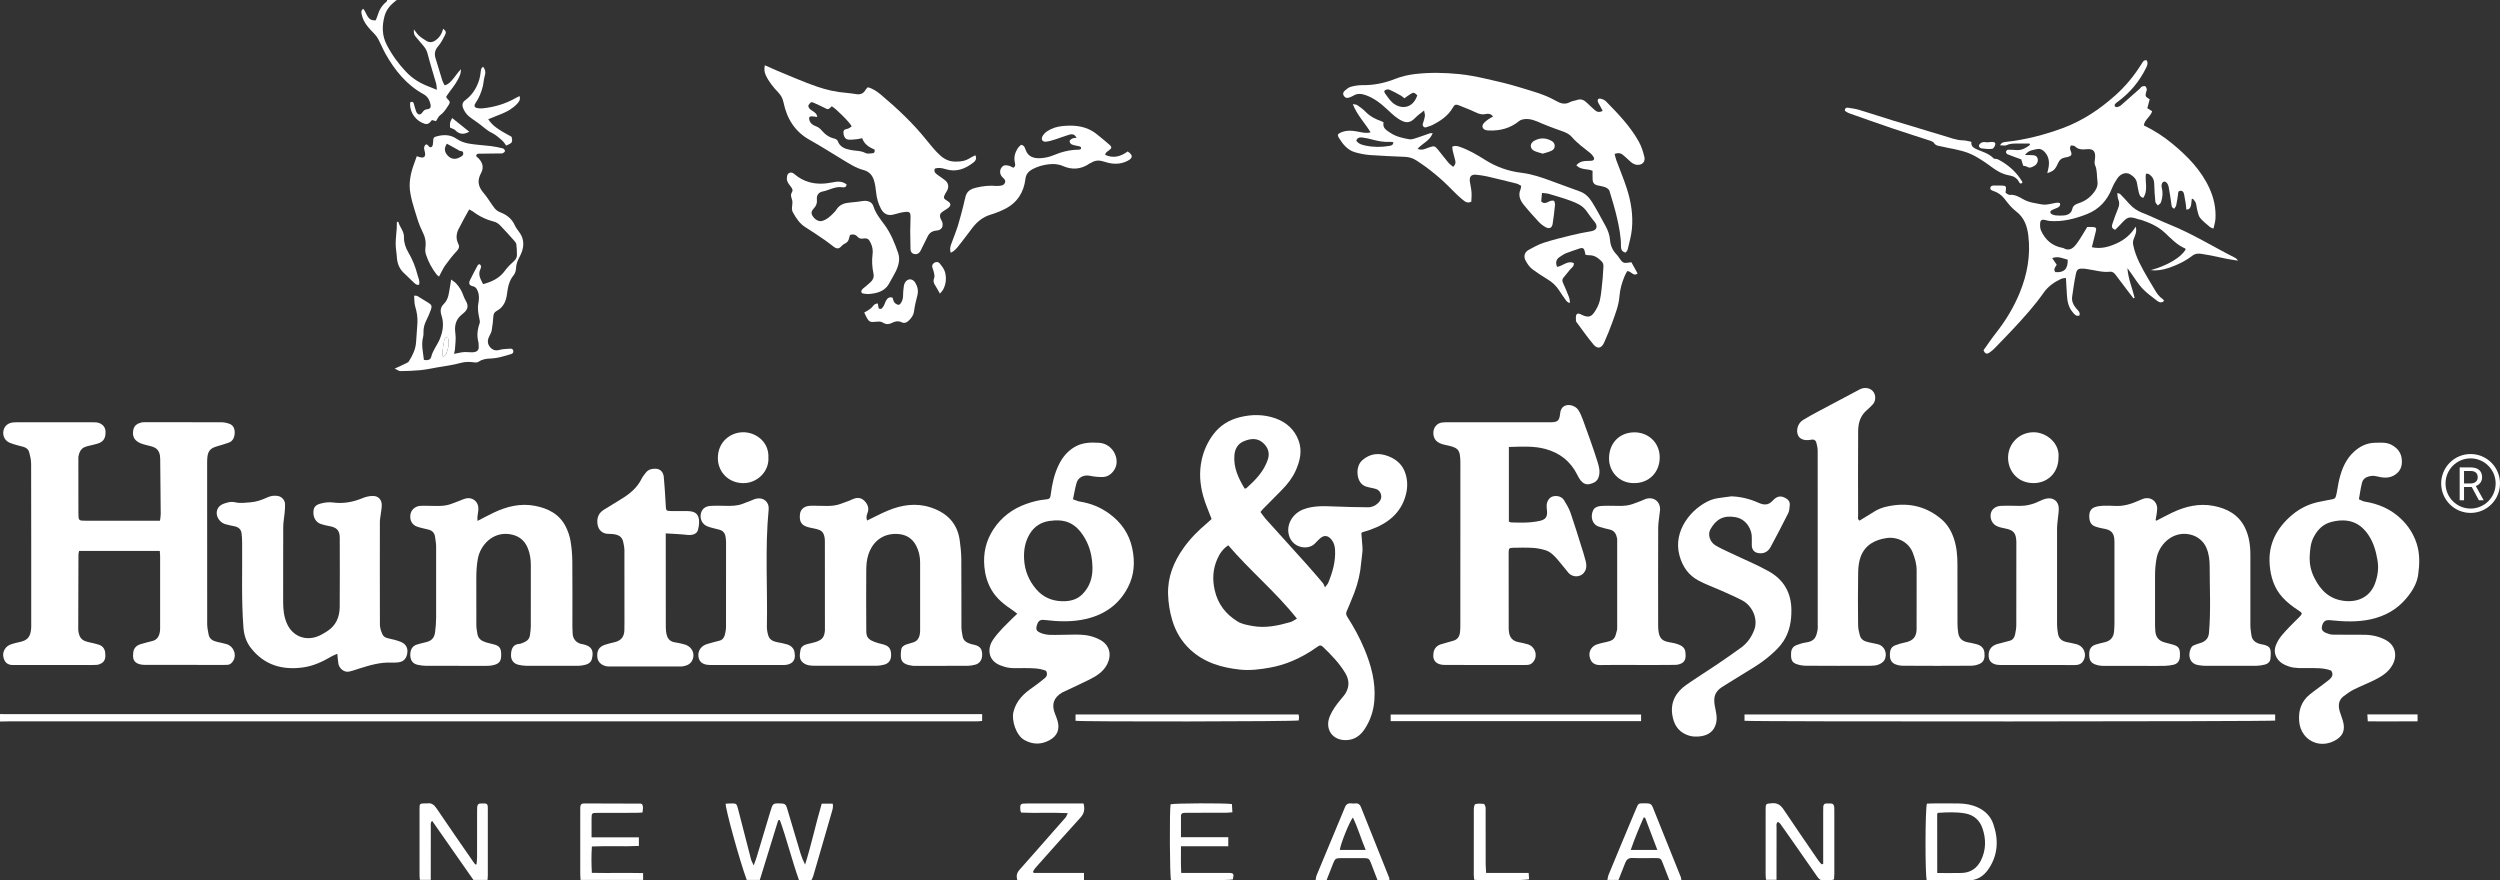 <svg width="230" height="81" viewBox="0 0 230 81" fill="none" xmlns="http://www.w3.org/2000/svg">
<rect x="0" y="0" width="230" height="81" fill="#333333" stroke="none"/>
<path d="M0 65.696C0.278 65.696 0.557 65.7 0.835 65.7C30.449 65.7 60.063 65.7 89.681 65.7C89.893 65.7 90.102 65.7 90.357 65.7C90.357 65.924 90.357 66.11 90.357 66.327C90.226 66.338 90.102 66.358 89.974 66.362C89.859 66.369 89.743 66.362 89.63 66.362C60.067 66.362 30.499 66.362 0.935 66.362C0.626 66.362 0.313 66.373 0.004 66.381C0 66.156 0 65.924 0 65.696Z" fill="white"/>
<path d="M36.51 0.004C35.977 0.383 35.544 0.847 35.374 1.493C35.138 2.391 35.138 3.265 35.579 4.12C36.054 5.041 36.653 5.865 37.365 6.616C37.975 7.262 38.71 7.695 39.537 7.997C39.73 8.066 39.92 8.152 40.194 8.264C40.163 8.016 40.167 7.838 40.121 7.676C39.858 6.747 39.564 5.826 39.325 4.894C39.239 4.573 39.069 4.341 38.861 4.109C38.644 3.865 38.435 3.61 38.227 3.358C38.084 3.188 38.049 2.994 38.084 2.704C38.265 2.936 38.381 3.134 38.544 3.277C38.748 3.459 38.984 3.61 39.22 3.757C39.518 3.946 39.808 3.9 40.09 3.695C40.449 3.432 40.662 3.08 40.77 2.646C41.033 2.855 41.079 2.963 40.925 3.261C40.747 3.61 40.561 3.966 40.306 4.26C39.997 4.612 39.943 4.964 40.078 5.389C40.295 6.059 40.48 6.736 40.693 7.409C40.739 7.56 40.832 7.699 40.909 7.854C41.307 7.745 41.524 7.447 41.748 7.18C41.965 6.921 42.139 6.627 42.413 6.364C42.39 6.523 42.39 6.693 42.34 6.844C42.135 7.424 41.771 7.908 41.4 8.388C41.273 8.554 41.161 8.736 41.052 8.89C41.075 8.96 41.075 8.999 41.095 9.018C41.454 9.393 41.454 9.393 41.164 9.831C40.975 10.117 40.786 10.392 40.492 10.601C40.326 10.72 40.241 10.956 40.113 11.146C39.978 11.111 39.87 11.08 39.738 11.045C39.703 11.088 39.661 11.13 39.622 11.181C39.479 11.37 39.305 11.459 39.066 11.386C38.281 11.142 37.728 10.399 37.724 9.575C37.724 9.513 37.747 9.451 37.759 9.397C37.933 9.332 38.026 9.382 38.072 9.537C38.138 9.773 38.192 10.016 38.281 10.245C38.401 10.558 38.66 10.643 38.864 10.337C38.961 10.194 39.073 10.07 39.29 10.051C39.572 10.028 39.665 9.889 39.611 9.622C39.529 9.227 39.352 8.879 38.98 8.674C37.403 7.815 36.329 6.48 35.467 4.952C35.227 4.526 35.049 4.07 34.821 3.637C34.724 3.455 34.601 3.277 34.458 3.13C33.955 2.608 33.441 2.101 33.283 1.354C33.244 1.165 33.186 0.971 33.418 0.809C33.762 1.195 33.77 1.942 34.562 1.869C34.624 1.722 34.697 1.575 34.74 1.42C34.887 0.921 35.134 0.491 35.552 0.162C35.594 0.132 35.602 0.054 35.625 0C35.919 0.004 36.213 0.004 36.51 0.004Z" fill="white"/>
<path d="M111.467 47.749C111.189 47.002 110.887 46.34 110.698 45.652C110.392 44.553 110.307 43.435 110.558 42.297C110.748 41.431 111.103 40.661 111.629 39.957C112.255 39.121 113.098 38.618 114.095 38.375C115.185 38.108 116.279 38.111 117.346 38.491C118.351 38.85 119.094 39.516 119.469 40.522C119.82 41.47 119.608 42.39 119.21 43.284C118.904 43.969 118.452 44.541 117.934 45.072C117.362 45.656 116.782 46.236 116.206 46.816C116.129 46.898 116.059 46.986 115.962 47.103C116.125 47.319 116.264 47.536 116.434 47.729C117.671 49.103 118.916 50.468 120.149 51.846C120.675 52.43 121.181 53.026 121.691 53.625C121.776 53.722 121.815 53.858 121.9 54.035C122.074 53.8 122.159 53.718 122.198 53.621C122.596 52.643 122.89 51.645 122.824 50.569C122.804 50.232 122.716 49.919 122.507 49.656C122.159 49.223 121.78 49.203 121.386 49.586C121.258 49.71 121.127 49.834 121.007 49.969C120.389 50.662 118.927 50.445 118.587 49.254C118.297 48.244 118.947 47.234 119.898 46.867C120.791 46.522 121.726 46.553 122.665 46.592C123.732 46.638 124.799 46.661 125.866 46.669C126.218 46.673 126.539 46.526 126.794 46.271C127.014 46.054 127.138 45.799 127.045 45.478C126.952 45.157 126.728 44.998 126.411 44.936C126.171 44.89 125.928 44.839 125.692 44.77C125.557 44.727 125.421 44.654 125.317 44.561C124.764 44.073 124.718 42.878 125.333 42.34C126.044 41.717 126.848 41.632 127.721 41.969C128.379 42.22 128.9 42.638 129.187 43.273C129.503 43.98 129.534 44.746 129.345 45.493C128.904 47.211 127.675 48.163 126.082 48.731C125.835 48.82 125.584 48.89 125.333 48.967C125.317 48.971 125.309 48.987 125.244 49.045C125.263 49.292 125.29 49.583 125.309 49.873C125.329 50.132 125.363 50.395 125.352 50.654C125.333 51.014 125.263 51.37 125.232 51.726C125.155 52.697 124.942 53.633 124.594 54.542C124.374 55.119 124.126 55.687 123.887 56.26C123.81 56.446 123.852 56.597 123.96 56.763C124.552 57.684 125.077 58.647 125.503 59.657C126.144 61.181 126.573 62.752 126.442 64.431C126.369 65.379 126.082 66.257 125.564 67.05C125.186 67.634 124.672 68.04 123.933 68.087C122.6 68.176 121.823 67.077 122.364 65.843C122.611 65.282 122.971 64.798 123.361 64.334C123.527 64.133 123.705 63.936 123.833 63.707C124.157 63.115 124.119 62.524 123.775 61.939C123.226 61.015 122.484 60.257 121.718 59.517C121.552 59.355 121.417 59.343 121.212 59.494C120.497 60.013 119.735 60.45 118.916 60.798C118.251 61.084 117.563 61.289 116.859 61.417C115.939 61.584 115.004 61.703 114.064 61.603C112.375 61.417 110.794 60.961 109.507 59.769C108.695 59.015 108.154 58.098 107.841 57.041C107.613 56.268 107.489 55.486 107.462 54.674C107.416 53.076 107.98 51.695 108.881 50.422C109.488 49.563 110.226 48.82 111.026 48.147C111.177 48.027 111.324 47.876 111.467 47.749ZM119.318 56.914C117.358 54.442 114.984 52.496 113.001 50.167C112.499 50.499 112.209 50.937 112 51.408C111.579 52.349 111.525 53.32 111.761 54.33C112.054 55.583 112.766 56.5 113.84 57.165C114.25 57.421 114.718 57.494 115.185 57.583C116.395 57.815 117.559 57.564 118.711 57.235C118.904 57.181 119.074 57.045 119.318 56.914ZM114.505 44.948C114.598 44.932 114.64 44.94 114.66 44.921C115.502 44.162 116.291 43.365 116.651 42.243C116.821 41.713 116.685 41.172 116.198 40.742C115.657 40.263 115.042 40.344 114.439 40.591C113.867 40.827 113.608 41.303 113.562 41.899C113.477 43.036 113.937 44 114.505 44.948Z" fill="white"/>
<path d="M14.701 50.685C12.196 50.685 9.749 50.685 7.275 50.685C7.252 50.817 7.217 50.925 7.217 51.033C7.209 53.3 7.201 55.568 7.198 57.839C7.198 57.904 7.198 57.97 7.205 58.036C7.302 58.721 7.561 58.937 8.137 59.073C8.454 59.146 8.779 59.208 9.088 59.309C9.42 59.421 9.633 59.661 9.675 60.028C9.718 60.415 9.718 60.798 9.331 61.026C9.2 61.104 9.034 61.162 8.879 61.169C8.5 61.193 8.121 61.181 7.746 61.181C5.709 61.181 3.668 61.181 1.631 61.181C1.515 61.181 1.399 61.177 1.287 61.181C0.645 61.216 0.406 60.891 0.309 60.431C0.209 59.947 0.514 59.444 1.009 59.278C1.256 59.193 1.511 59.131 1.77 59.077C2.505 58.926 2.779 58.635 2.86 57.897C2.876 57.749 2.872 57.602 2.872 57.452C2.872 52.523 2.876 47.59 2.864 42.661C2.864 42.309 2.775 41.949 2.683 41.605C2.613 41.338 2.408 41.176 2.126 41.102C1.716 40.998 1.303 40.897 0.912 40.742C0.448 40.56 0.224 40.092 0.317 39.628C0.402 39.179 0.758 38.889 1.268 38.858C1.531 38.843 1.794 38.847 2.056 38.847C4.194 38.847 6.332 38.843 8.469 38.85C8.697 38.85 8.945 38.843 9.146 38.928C9.474 39.067 9.699 39.315 9.71 39.721C9.722 40.131 9.625 40.483 9.266 40.692C9.061 40.812 8.809 40.855 8.578 40.92C8.311 40.998 8.025 41.029 7.774 41.141C7.433 41.292 7.294 41.617 7.221 41.965C7.205 42.046 7.209 42.127 7.209 42.212C7.209 43.872 7.205 45.532 7.213 47.191C7.217 47.907 7.228 47.907 7.924 47.907C9.996 47.907 12.068 47.907 14.14 47.907C14.318 47.907 14.496 47.907 14.72 47.907C14.747 47.675 14.786 47.486 14.786 47.292C14.774 45.602 14.755 43.907 14.739 42.216C14.735 41.802 14.635 41.408 14.26 41.195C13.997 41.048 13.672 41.013 13.375 40.924C13.22 40.878 13.062 40.843 12.915 40.777C12.343 40.526 12.134 40.115 12.273 39.516C12.362 39.129 12.652 38.955 13.004 38.87C13.158 38.831 13.332 38.843 13.495 38.843C15.779 38.843 18.064 38.839 20.352 38.847C20.603 38.847 20.87 38.905 21.106 38.99C21.485 39.125 21.601 39.469 21.593 39.822C21.581 40.208 21.45 40.576 21.036 40.727C20.669 40.858 20.294 40.963 19.919 41.075C19.355 41.245 19.138 41.497 19.076 42.077C19.057 42.274 19.057 42.472 19.057 42.669C19.057 47.582 19.053 52.496 19.061 57.413C19.061 57.734 19.134 58.055 19.192 58.372C19.273 58.813 19.61 58.964 19.992 59.057C20.279 59.127 20.572 59.177 20.855 59.262C21.481 59.456 21.79 60.198 21.477 60.763C21.357 60.98 21.179 61.158 20.897 61.166C20.781 61.169 20.665 61.173 20.553 61.173C18.137 61.173 15.721 61.177 13.301 61.166C13.069 61.166 12.806 61.123 12.605 61.015C12.211 60.802 12.215 60.404 12.261 60.017C12.312 59.606 12.571 59.374 12.942 59.262C13.301 59.154 13.665 59.061 14.032 58.968C14.48 58.852 14.646 58.516 14.712 58.102C14.735 57.958 14.732 57.807 14.732 57.66C14.732 55.49 14.732 53.32 14.732 51.153C14.728 51.014 14.712 50.871 14.701 50.685Z" fill="white"/>
<path d="M171.081 47.896C171.572 47.594 172.028 47.308 172.488 47.033C173.045 46.696 173.663 46.557 174.301 46.48C175.913 46.282 177.351 46.704 178.592 47.749C179.168 48.232 179.539 48.874 179.771 49.586C180.022 50.356 180.084 51.157 180.084 51.962C180.084 53.753 180.08 55.544 180.088 57.336C180.088 57.614 180.111 57.893 180.146 58.171C180.211 58.697 180.494 58.984 181.019 59.088C181.309 59.146 181.603 59.193 181.885 59.278C182.252 59.39 182.519 59.61 182.566 60.028C182.608 60.438 182.585 60.844 182.171 61.053C181.932 61.173 181.638 61.243 181.367 61.247C179.264 61.262 177.158 61.262 175.051 61.247C174.796 61.247 174.518 61.189 174.293 61.077C173.938 60.895 173.853 60.554 173.868 60.16C173.884 59.792 174.003 59.51 174.347 59.374C174.653 59.254 174.97 59.165 175.291 59.1C175.979 58.964 176.319 58.593 176.327 57.893C176.334 56.709 176.33 55.525 176.33 54.341C176.33 53.718 176.327 53.091 176.33 52.469C176.334 51.904 176.176 51.374 175.975 50.851C175.588 49.846 174.537 49.37 173.598 49.497C172.523 49.644 171.607 50.116 171.193 51.188C171.015 51.652 170.957 52.178 170.95 52.681C170.919 54.291 170.93 55.904 170.946 57.514C170.95 57.835 171.023 58.163 171.112 58.477C171.216 58.844 171.529 59.003 171.881 59.08C172.152 59.142 172.426 59.196 172.701 59.254C173.47 59.409 173.667 60.268 173.35 60.755C173.238 60.93 173.022 61.069 172.824 61.142C172.6 61.227 172.341 61.247 172.098 61.251C170.107 61.258 168.116 61.262 166.129 61.247C165.812 61.243 165.472 61.181 165.182 61.057C164.769 60.883 164.765 60.477 164.78 60.086C164.792 59.715 164.962 59.459 165.31 59.34C165.573 59.247 165.839 59.15 166.114 59.115C167.015 59.003 167.111 58.523 167.223 57.908C167.246 57.78 167.231 57.645 167.231 57.514C167.231 52.171 167.231 46.828 167.227 41.485C167.227 41.23 167.173 40.967 167.103 40.719C167.034 40.479 166.844 40.394 166.597 40.456C166.582 40.46 166.566 40.464 166.551 40.468C165.975 40.557 165.569 40.398 165.41 40.026C165.217 39.57 165.41 38.932 165.87 38.645C166.342 38.351 166.833 38.092 167.32 37.829C168.572 37.16 169.829 36.494 171.085 35.829C171.51 35.605 172.001 35.666 172.295 35.98C172.604 36.309 172.596 36.904 172.279 37.222C172.105 37.396 171.939 37.578 171.75 37.736C171.147 38.243 170.953 38.932 170.95 39.663C170.93 42.259 170.942 44.859 170.946 47.455C170.938 47.609 170.892 47.791 171.081 47.896Z" fill="white"/>
<path d="M138.816 41.121C138.816 43.45 138.816 45.714 138.816 47.981C138.893 48.016 138.951 48.062 139.009 48.062C139.898 48.093 140.783 48.116 141.661 47.919C142.198 47.795 142.368 47.563 142.326 47.014C142.314 46.851 142.287 46.685 142.291 46.522C142.295 46.124 142.538 45.76 142.844 45.675C143.246 45.563 143.682 45.679 143.891 46.019C144.123 46.395 144.351 46.781 144.494 47.191C144.838 48.178 145.14 49.18 145.453 50.174C145.604 50.658 145.766 51.138 145.886 51.629C145.94 51.861 145.967 52.132 145.901 52.352C145.646 53.153 144.718 53.192 144.293 52.693C143.976 52.318 143.682 51.927 143.362 51.555C143.021 51.157 142.666 50.758 142.144 50.608C141.773 50.499 141.378 50.422 140.992 50.403C140.4 50.368 139.809 50.383 139.218 50.395C138.843 50.403 138.796 50.453 138.796 50.836C138.792 53.153 138.796 55.471 138.8 57.788C138.8 57.92 138.812 58.051 138.831 58.183C138.901 58.674 139.194 58.976 139.678 59.072C139.968 59.13 140.257 59.185 140.54 59.27C141.212 59.471 141.494 60.245 141.119 60.81C140.976 61.026 140.791 61.166 140.52 61.173C140.404 61.177 140.292 61.181 140.176 61.181C137.76 61.181 135.344 61.185 132.928 61.173C132.696 61.173 132.434 61.135 132.236 61.019C131.862 60.802 131.819 60.411 131.889 60.02C131.958 59.63 132.209 59.382 132.584 59.27C132.959 59.158 133.338 59.053 133.713 58.945C134.119 58.829 134.281 58.531 134.324 58.144C134.347 57.931 134.351 57.718 134.351 57.506C134.351 52.542 134.347 47.582 134.355 42.618C134.359 41.261 134.119 41.175 132.909 40.92C132.167 40.765 131.846 40.386 131.869 39.775C131.889 39.303 132.209 38.932 132.673 38.87C132.867 38.846 133.068 38.85 133.265 38.85C136.288 38.85 139.314 38.85 142.337 38.85C142.484 38.85 142.635 38.854 142.782 38.846C143.3 38.819 143.443 38.688 143.516 38.177C143.52 38.162 143.52 38.146 143.52 38.127C143.551 37.767 143.659 37.438 144.034 37.307C144.421 37.171 144.973 37.361 145.209 37.728C145.383 37.999 145.511 38.305 145.623 38.607C146.083 39.879 146.554 41.152 146.96 42.444C147.107 42.913 147.254 43.412 147.057 43.938C146.902 44.348 146.566 44.456 146.226 44.538C145.901 44.615 145.615 44.452 145.414 44.193C145.294 44.038 145.198 43.864 145.113 43.69C144.498 42.441 143.497 41.663 142.167 41.303C141.077 41.009 139.975 41.094 138.816 41.121Z" fill="white"/>
<path d="M214.468 61.696C213.769 61.425 213.057 61.471 212.354 61.463C211.762 61.456 211.171 61.51 210.595 61.32C210.135 61.166 209.721 60.953 209.466 60.52C209.242 60.14 209.23 59.753 209.389 59.343C209.644 58.682 210.139 58.202 210.607 57.699C210.896 57.39 211.21 57.099 211.507 56.798C211.851 56.45 211.847 56.407 211.445 56.148C210.908 55.8 210.402 55.416 209.973 54.937C209.215 54.097 208.906 53.08 208.813 51.981C208.651 50.054 209.466 48.549 210.9 47.35C211.646 46.723 212.524 46.321 213.494 46.143C213.799 46.089 214.101 46.011 214.406 45.965C214.801 45.903 214.866 45.868 214.955 45.458C215.052 45.013 215.102 44.553 215.21 44.112C215.446 43.145 215.813 42.247 216.571 41.555C217.12 41.052 217.754 40.746 218.508 40.734C219.03 40.727 219.555 40.665 220.046 40.94C220.603 41.249 220.931 41.678 220.97 42.336C221.009 42.978 220.777 43.45 220.212 43.756C219.698 44.035 219.157 43.946 218.635 43.818C218.345 43.748 218.102 43.772 217.827 43.864C217.541 43.957 217.367 44.154 217.305 44.406C217.182 44.893 217.116 45.396 217.019 45.934C217.228 46.019 217.379 46.12 217.545 46.147C218.821 46.348 219.957 46.836 220.897 47.737C221.569 48.379 222.056 49.141 222.342 50.035C222.64 50.971 222.601 51.927 222.474 52.863C222.362 53.695 221.909 54.422 221.364 55.068C220.51 56.082 219.416 56.682 218.129 56.972C216.873 57.254 215.616 57.185 214.356 57.057C213.973 57.018 213.753 57.146 213.641 57.544C213.544 57.885 213.633 58.078 214.004 58.233C214.198 58.314 214.41 58.384 214.615 58.388C215.585 58.403 216.552 58.388 217.522 58.399C218.218 58.407 218.883 58.55 219.505 58.891C220.39 59.374 220.572 60.33 220.112 61.166C219.745 61.831 219.146 62.214 218.5 62.539C217.858 62.86 217.19 63.119 216.548 63.44C216.215 63.607 215.906 63.827 215.609 64.055C215.141 64.415 215.098 64.907 215.253 65.437C215.342 65.735 215.462 66.025 215.547 66.323C215.798 67.189 215.535 67.773 214.731 68.172C213.66 68.706 212.551 68.373 211.963 67.572C211.697 67.209 211.557 66.802 211.523 66.342C211.445 65.356 211.72 64.524 212.497 63.893C212.798 63.645 213.119 63.421 213.432 63.185C213.73 62.957 214.035 62.736 214.325 62.5C214.569 62.28 214.689 62.028 214.468 61.696ZM212.485 51.327C212.485 51.931 212.593 52.511 212.93 53.184C213.521 54.356 214.368 55.169 215.771 55.293C217.101 55.409 218.102 54.794 218.512 53.648C218.755 52.968 218.856 52.283 218.728 51.536C218.593 50.728 218.38 49.977 217.943 49.292C217.159 48.07 216.061 47.64 214.542 48.004C213.776 48.186 213.262 48.666 212.891 49.35C212.57 49.931 212.516 50.553 212.485 51.327Z" fill="white"/>
<path d="M96.233 61.711C95.579 61.452 94.922 61.475 94.265 61.464C93.643 61.456 93.013 61.533 92.402 61.34C92.278 61.301 92.151 61.259 92.031 61.212C90.871 60.76 90.829 59.649 91.343 58.879C91.865 58.102 92.56 57.475 93.218 56.813C93.318 56.713 93.426 56.616 93.589 56.465C93.438 56.349 93.326 56.248 93.198 56.163C92.417 55.645 91.679 55.08 91.204 54.245C90.832 53.594 90.631 52.894 90.562 52.148C90.446 50.894 90.705 49.745 91.401 48.689C92.139 47.567 93.156 46.812 94.408 46.364C94.976 46.163 95.556 46.004 96.167 45.954C96.577 45.923 96.627 45.849 96.677 45.439C96.797 44.511 96.994 43.601 97.412 42.754C97.74 42.081 98.196 41.52 98.857 41.125C99.557 40.711 100.311 40.688 101.088 40.735C102.162 40.797 102.804 41.756 102.723 42.627C102.669 43.226 102.135 43.845 101.536 43.88C101.119 43.903 100.686 43.857 100.272 43.772C99.723 43.659 99.19 43.903 99.039 44.441C98.907 44.913 98.83 45.397 98.714 45.93C98.946 46.012 99.132 46.112 99.333 46.143C100.338 46.298 101.254 46.669 102.07 47.269C103.148 48.062 103.875 49.091 104.161 50.422C104.431 51.668 104.366 52.875 103.778 54.016C102.974 55.583 101.671 56.519 99.974 56.929C98.676 57.243 97.369 57.189 96.059 57.034C95.699 56.991 95.51 57.123 95.394 57.521C95.282 57.916 95.344 58.047 95.711 58.214C96.271 58.469 96.87 58.407 97.458 58.407C98.084 58.411 98.707 58.369 99.333 58.388C99.994 58.407 100.628 58.547 101.219 58.871C102.116 59.367 102.282 60.264 101.865 61.1C101.517 61.792 100.891 62.191 100.226 62.52C99.422 62.918 98.606 63.294 97.794 63.677C97.763 63.692 97.732 63.704 97.705 63.719C96.936 64.18 96.724 64.806 97.048 65.638C97.137 65.866 97.234 66.095 97.299 66.327C97.516 67.112 97.265 67.716 96.546 68.103C95.784 68.513 95.026 68.513 94.253 68.087C93.469 67.658 93.047 66.261 93.237 65.495C93.496 64.439 94.203 63.789 95.046 63.216C95.409 62.969 95.749 62.686 96.093 62.411C96.318 62.241 96.399 62.009 96.233 61.711ZM100.508 52.279C100.496 51.219 100.276 50.294 99.766 49.447C98.915 48.035 97.914 47.733 96.546 47.927C95.792 48.035 95.166 48.418 94.752 49.095C94.315 49.803 94.176 50.581 94.215 51.401C94.261 52.469 94.64 53.401 95.336 54.214C95.958 54.941 96.766 55.285 97.701 55.312C98.401 55.332 99.07 55.188 99.588 54.662C100.26 53.981 100.512 53.142 100.508 52.279Z" fill="white"/>
<path d="M184.514 17.738C184.634 17.804 184.769 17.94 184.889 17.928C185.38 17.881 185.774 18.125 186.157 18.342C186.687 18.644 187.274 18.69 187.843 18.806C188.163 18.872 188.523 18.787 188.855 18.717C189.083 18.671 189.292 18.605 189.516 18.686C189.582 18.949 189.424 19.054 189.23 19.135C189.079 19.197 188.925 19.251 188.782 19.325C188.596 19.421 188.577 19.595 188.751 19.696C188.859 19.762 188.994 19.804 189.118 19.816C189.362 19.835 189.613 19.847 189.856 19.824C190.239 19.789 190.56 19.642 190.653 19.216C190.73 18.872 191.008 18.775 191.291 18.678C191.913 18.466 192.404 18.079 192.763 17.526C192.941 17.255 193.018 16.976 192.964 16.643C192.891 16.164 192.96 15.665 192.744 15.193C192.659 15.007 192.729 14.74 192.748 14.512C192.794 13.912 192.578 13.676 191.99 13.726C191.588 13.761 191.209 13.781 190.892 13.46C190.819 13.386 190.653 13.402 190.537 13.378C190.386 13.579 190.444 13.738 190.514 13.912C190.641 14.237 190.575 14.345 190.235 14.442C190.158 14.465 190.073 14.473 189.992 14.489C189.683 14.543 189.482 14.694 189.342 15.003C189.068 15.626 188.925 15.73 188.353 15.935C188.395 15.734 188.438 15.568 188.469 15.394C188.558 14.887 188.488 14.411 188.14 14.013C187.951 13.792 187.703 13.649 187.402 13.719C187.038 13.804 186.629 13.804 186.304 14.257C186.575 14.264 186.741 14.268 186.911 14.272C187.151 14.276 187.379 14.307 187.46 14.581C187.533 14.821 187.413 15.111 187.17 15.251C186.961 15.371 186.745 15.506 186.486 15.34C186.397 15.282 186.265 15.282 186.134 15.247C186.068 15.038 186.003 14.829 185.952 14.663C185.512 14.5 185.09 14.357 184.677 14.187C184.611 14.16 184.541 14.028 184.549 13.959C184.561 13.889 184.665 13.777 184.731 13.773C185.009 13.765 185.287 13.796 185.566 13.808C186.041 13.827 186.405 13.599 186.752 13.34C186.745 13.297 186.737 13.251 186.729 13.208C186.377 13.208 186.026 13.204 185.674 13.208C185.314 13.212 184.963 13.181 184.615 13.355C184.468 13.428 184.251 13.367 184.008 13.367C184.135 13.1 184.333 13.08 184.518 13.057C186.319 12.864 188.067 12.415 189.756 11.792C191.565 11.127 193.162 10.067 194.599 8.782C195.547 7.939 196.343 6.968 197.015 5.892C197.128 5.718 197.201 5.498 197.491 5.548C197.638 5.792 197.553 6.016 197.441 6.24C196.83 7.486 195.972 8.519 194.858 9.343C194.766 9.413 194.665 9.475 194.596 9.56C194.553 9.61 194.534 9.722 194.565 9.773C194.596 9.823 194.708 9.869 194.77 9.854C194.893 9.823 195.029 9.773 195.125 9.691C195.705 9.188 196.277 8.678 196.849 8.167C196.923 8.101 196.973 8.001 197.058 7.966C197.151 7.923 197.286 7.896 197.363 7.939C197.441 7.981 197.487 8.113 197.506 8.213C197.522 8.287 197.464 8.368 197.448 8.449C197.352 8.867 197.356 8.875 197.773 9.138C197.704 9.397 197.63 9.668 197.553 9.954C197.711 10.051 197.843 10.136 197.997 10.233C197.858 10.736 197.309 10.991 197.232 11.537C198.183 11.993 199.041 12.55 199.837 13.204C201.237 14.357 202.493 15.634 203.262 17.309C203.672 18.199 203.877 19.143 203.823 20.125C203.807 20.412 203.711 20.698 203.641 21.031C203.502 20.969 203.386 20.95 203.309 20.88C202.999 20.613 202.671 20.361 202.412 20.048C202.257 19.862 202.215 19.576 202.149 19.328C202.087 19.108 202.083 18.872 202.01 18.659C201.963 18.52 201.836 18.412 201.747 18.288C201.712 18.296 201.677 18.303 201.639 18.311C201.615 18.512 201.615 18.717 201.565 18.911C201.519 19.093 201.441 19.282 201.144 19.282C201.128 19.116 201.121 18.957 201.097 18.802C201.051 18.497 200.997 18.191 200.939 17.885C200.904 17.692 200.808 17.529 200.587 17.553C200.359 17.576 200.394 17.777 200.371 17.936C200.324 18.261 200.278 18.586 200.208 18.903C200.185 19.011 200.085 19.104 200.019 19.205C199.748 19.077 199.783 18.868 199.752 18.675C199.683 18.175 199.609 17.673 199.513 17.177C199.451 16.876 199.238 16.671 199.087 16.709C198.913 16.756 198.809 16.992 198.89 17.305C199.002 17.754 198.956 18.191 198.809 18.613C198.77 18.729 198.624 18.806 198.523 18.903C198.446 18.795 198.307 18.69 198.295 18.57C198.237 18.017 198.202 17.46 198.187 16.903C198.179 16.5 198.009 16.214 197.68 16.013C197.618 15.974 197.53 15.99 197.425 15.974C197.317 16.721 197.657 17.498 197.178 18.203C196.869 18.114 196.807 17.878 196.756 17.638C196.702 17.382 196.644 17.123 196.606 16.864C196.548 16.469 196.285 16.226 195.972 16.036C195.597 15.808 195.094 15.966 194.789 16.423C194.599 16.705 194.429 17.007 194.302 17.324C193.865 18.431 193.134 19.243 192.025 19.688C190.919 20.129 189.783 20.419 188.581 20.331C188.434 20.319 188.295 20.269 188.152 20.238C187.87 20.172 187.723 20.238 187.696 20.512C187.676 20.748 187.684 21.019 187.781 21.228C188.163 22.064 188.797 22.621 189.721 22.799C189.752 22.806 189.791 22.803 189.818 22.818C190.417 23.17 190.784 22.787 191.09 22.369C191.414 21.924 191.681 21.437 192.025 20.884C192.141 20.884 192.354 20.872 192.562 20.888C192.837 20.907 192.887 20.996 192.817 21.278C192.702 21.75 192.582 22.218 192.45 22.745C193.312 22.93 194.039 22.702 194.735 22.389C195.442 22.071 196.03 21.588 196.486 20.853C196.621 21.348 196.409 21.684 196.289 22.021C196.215 22.226 196.223 22.389 196.266 22.586C196.497 23.712 197.081 24.683 197.642 25.662C197.835 26.002 198.051 26.331 198.245 26.671C198.43 27.004 198.651 27.302 198.971 27.515C199.018 27.546 199.045 27.611 199.095 27.681C198.867 27.902 198.643 27.817 198.465 27.681C198.001 27.321 197.514 26.977 197.112 26.555C196.714 26.13 196.409 25.619 196.065 25.143C195.972 25.016 195.879 24.884 195.721 24.667C195.798 25.685 196.181 26.524 196.385 27.403C196.351 27.418 196.316 27.434 196.281 27.449C196.088 27.194 195.891 26.942 195.697 26.687C195.342 26.219 194.986 25.751 194.634 25.279C194.499 25.101 194.352 24.973 194.105 25C193.44 25.074 192.802 24.872 192.156 24.78C191.994 24.756 191.832 24.721 191.669 24.714C191.209 24.695 191.07 24.768 190.977 25.221C190.834 25.909 190.734 26.606 190.637 27.302C190.579 27.716 190.753 28.068 191.016 28.381C191.167 28.559 191.403 28.706 191.306 29.027C190.981 29.14 190.827 28.888 190.672 28.706C190.286 28.246 190.185 27.681 190.154 27.101C190.127 26.613 190.1 26.122 190.065 25.569C189.903 25.6 189.756 25.596 189.636 25.65C189.002 25.94 188.434 26.339 188.032 26.907C187.185 28.118 186.2 29.206 185.195 30.281C184.626 30.888 184.047 31.484 183.467 32.08C183.331 32.219 183.173 32.343 183.011 32.451C182.786 32.602 182.609 32.544 182.485 32.219C182.844 31.72 183.204 31.175 183.606 30.664C184.514 29.515 185.264 28.285 185.817 26.927C186.513 25.224 186.83 23.472 186.602 21.638C186.493 20.779 186.219 20.002 185.469 19.437C185.059 19.127 184.727 18.698 184.41 18.284C184.135 17.928 183.791 17.704 183.382 17.564C183.227 17.514 183.084 17.46 183.111 17.282C183.134 17.112 183.281 17.065 183.447 17.069C183.695 17.077 183.942 17.065 184.186 17.073C184.541 17.084 184.588 17.154 184.534 17.529C184.514 17.611 184.518 17.661 184.514 17.738ZM190.231 23.89C189.771 23.774 189.346 23.538 188.801 23.747C188.956 23.975 189.079 24.157 189.219 24.362C189.103 24.559 188.878 24.756 189.087 25.035C189.887 25.101 190.255 24.753 190.231 23.89Z" fill="white"/>
<path d="M79.773 47.888C80.45 47.563 81.068 47.227 81.713 46.963C82.974 46.445 84.28 46.248 85.602 46.677C87.087 47.157 88.08 48.112 88.296 49.722C88.37 50.271 88.432 50.828 88.44 51.385C88.455 53.49 88.443 55.591 88.451 57.695C88.451 57.97 88.513 58.245 88.555 58.52C88.621 58.957 88.946 59.135 89.321 59.247C89.46 59.289 89.611 59.309 89.75 59.351C90.191 59.49 90.361 59.746 90.361 60.237C90.357 60.709 90.129 61.046 89.711 61.154C89.491 61.212 89.259 61.251 89.035 61.255C87.423 61.263 85.815 61.259 84.203 61.259C84.122 61.259 84.037 61.263 83.956 61.251C82.835 61.112 82.804 60.636 82.912 59.769C82.947 59.502 83.167 59.363 83.41 59.282C83.596 59.22 83.785 59.162 83.975 59.111C84.4 58.999 84.574 58.686 84.632 58.287C84.651 58.16 84.651 58.024 84.651 57.893C84.651 55.838 84.651 53.784 84.651 51.73C84.651 51.196 84.535 50.689 84.292 50.213C83.94 49.528 83.353 49.169 82.599 49.126C81.261 49.045 80.283 49.784 79.877 51.06C79.731 51.529 79.7 51.993 79.696 52.465C79.684 54.19 79.684 55.916 79.696 57.641C79.7 58.45 79.588 58.844 80.875 59.189C81.049 59.235 81.23 59.266 81.397 59.328C81.837 59.483 82.003 59.777 81.98 60.342C81.965 60.756 81.741 61.05 81.335 61.15C81.114 61.204 80.882 61.247 80.658 61.247C78.752 61.255 76.843 61.255 74.937 61.247C74.562 61.247 74.191 61.22 73.874 60.961C73.484 60.643 73.58 60.222 73.638 59.823C73.685 59.494 73.951 59.343 74.249 59.262C74.5 59.193 74.763 59.15 75.011 59.073C75.66 58.871 75.83 58.612 75.888 58.04C75.9 57.943 75.892 57.842 75.892 57.746C75.892 55.099 75.896 52.453 75.888 49.811C75.888 49.586 75.861 49.347 75.776 49.145C75.621 48.762 75.246 48.697 74.887 48.619C74.632 48.565 74.369 48.523 74.133 48.426C73.677 48.24 73.526 47.888 73.6 47.288C73.646 46.909 73.928 46.619 74.346 46.553C74.57 46.519 74.806 46.53 75.034 46.53C75.788 46.526 76.549 46.631 77.284 46.375C77.558 46.279 77.832 46.178 78.107 46.074C78.215 46.035 78.316 45.985 78.42 45.938C78.811 45.76 79.197 45.749 79.514 46.066C79.827 46.383 79.997 46.758 79.8 47.223C79.715 47.431 79.68 47.652 79.773 47.888Z" fill="white"/>
<path d="M198.392 47.903C198.882 47.652 199.366 47.389 199.86 47.153C201.055 46.588 202.311 46.29 203.629 46.538C204.882 46.774 205.956 47.346 206.54 48.553C206.923 49.343 207.039 50.205 207.035 51.084C207.027 53.239 207.027 55.389 207.035 57.544C207.035 57.839 207.089 58.129 207.128 58.423C207.182 58.875 207.472 59.111 207.881 59.235C207.928 59.251 207.978 59.258 208.024 59.266C208.952 59.425 208.952 59.692 208.883 60.589C208.859 60.891 208.624 61.081 208.338 61.15C208.086 61.212 207.82 61.251 207.561 61.255C205.999 61.262 204.437 61.262 202.876 61.255C202.663 61.255 202.45 61.22 202.242 61.189C201.31 61.046 201.268 60.04 201.646 59.506C201.728 59.39 201.917 59.336 202.068 59.278C202.265 59.196 202.481 59.162 202.671 59.065C203.007 58.891 203.189 58.639 203.227 58.218C203.405 56.183 203.289 54.148 203.289 52.113C203.289 51.556 203.227 50.979 203.003 50.43C202.694 49.672 201.979 49.203 201.194 49.126C199.752 48.979 198.635 50.144 198.407 51.354C198.307 51.892 198.264 52.426 198.264 52.968C198.264 54.43 198.264 55.892 198.264 57.355C198.264 57.602 198.268 57.85 198.291 58.094C198.341 58.624 198.627 58.964 199.145 59.1C199.335 59.15 199.524 59.208 199.717 59.255C200.452 59.429 200.587 59.61 200.552 60.396C200.533 60.81 200.332 61.077 199.938 61.162C199.683 61.216 199.42 61.251 199.161 61.258C198.569 61.274 197.978 61.262 197.386 61.262C196.138 61.262 194.885 61.262 193.637 61.262C193.455 61.262 193.274 61.258 193.1 61.224C192.377 61.081 192.172 60.79 192.211 60.059C192.234 59.657 192.442 59.417 192.802 59.301C193.069 59.216 193.339 59.158 193.614 59.092C194.151 58.968 194.441 58.651 194.491 58.117C194.514 57.873 194.526 57.626 194.53 57.378C194.534 54.96 194.53 52.546 194.53 50.128C194.53 50.031 194.53 49.931 194.53 49.834C194.53 48.991 194.213 48.731 193.432 48.615C193.208 48.581 192.988 48.515 192.771 48.441C192.354 48.298 192.226 47.965 192.214 47.555C192.199 47.137 192.319 46.797 192.736 46.654C192.964 46.576 193.212 46.542 193.455 46.53C193.834 46.514 194.213 46.526 194.588 46.545C195.365 46.588 196.076 46.367 196.768 46.058C196.903 46 197.039 45.934 197.178 45.888C197.85 45.663 198.457 46.089 198.461 46.797C198.461 47.006 198.419 47.219 198.388 47.431C198.368 47.571 198.337 47.71 198.314 47.849C198.322 47.861 198.357 47.884 198.392 47.903Z" fill="white"/>
<path d="M43.924 47.926C44.485 47.64 44.953 47.385 45.436 47.157C46.63 46.588 47.886 46.286 49.201 46.534C50.411 46.762 51.47 47.292 52.054 48.46C52.255 48.863 52.409 49.308 52.486 49.753C52.591 50.364 52.645 50.991 52.653 51.614C52.672 53.633 52.66 55.656 52.66 57.676C52.66 57.889 52.668 58.101 52.684 58.314C52.718 58.779 52.993 59.107 53.434 59.235C53.495 59.254 53.565 59.254 53.627 59.27C54.415 59.44 54.655 59.827 54.454 60.62C54.385 60.902 54.176 61.065 53.917 61.142C53.685 61.212 53.434 61.251 53.19 61.251C51.597 61.258 50.001 61.258 48.408 61.251C48.18 61.251 47.952 61.212 47.728 61.166C47.283 61.073 47.017 60.759 47.013 60.31C47.009 59.781 47.156 59.274 47.767 59.239C47.91 59.231 48.049 59.158 48.188 59.103C48.497 58.98 48.714 58.775 48.756 58.43C48.787 58.171 48.834 57.908 48.834 57.649C48.841 55.761 48.837 53.869 48.837 51.981C48.837 51.455 48.76 50.94 48.563 50.445C48.25 49.648 47.643 49.238 46.824 49.134C45.281 48.944 44.187 50.186 43.963 51.393C43.843 52.031 43.82 52.662 43.82 53.3C43.816 54.712 43.816 56.128 43.824 57.541C43.824 57.8 43.886 58.059 43.92 58.314C43.986 58.763 44.307 58.968 44.697 59.092C44.933 59.165 45.173 59.216 45.413 59.278C45.927 59.409 46.089 59.606 46.108 60.133C46.139 60.856 45.938 61.104 45.215 61.227C45.053 61.255 44.887 61.258 44.724 61.258C42.885 61.262 41.041 61.262 39.201 61.255C38.942 61.255 38.675 61.216 38.424 61.162C37.998 61.073 37.767 60.767 37.747 60.326C37.724 59.796 37.921 59.44 38.339 59.305C38.602 59.219 38.876 59.158 39.147 59.092C39.703 58.964 39.966 58.701 40.032 58.132C40.086 57.695 40.124 57.25 40.124 56.809C40.132 54.639 40.132 52.472 40.124 50.302C40.124 49.992 40.066 49.683 40.024 49.377C39.974 49.033 39.769 48.816 39.437 48.727C39.089 48.635 38.733 48.577 38.397 48.46C37.921 48.298 37.697 47.896 37.751 47.389C37.797 46.94 38.145 46.596 38.632 46.541C38.845 46.518 39.058 46.538 39.274 46.534C40.012 46.53 40.755 46.63 41.474 46.375C41.748 46.278 42.019 46.17 42.289 46.066C42.471 45.996 42.653 45.907 42.838 45.861C43.433 45.714 43.978 46.104 44.009 46.719C44.025 46.994 43.951 47.269 43.924 47.547C43.917 47.64 43.924 47.749 43.924 47.926Z" fill="white"/>
<path d="M31.037 60.144C30.808 60.248 30.646 60.307 30.499 60.392C29.691 60.864 28.849 61.266 27.913 61.398C25.98 61.672 24.311 61.196 23.073 59.602C22.652 59.061 22.451 58.43 22.397 57.742C22.196 55.15 22.304 52.557 22.277 49.961C22.273 49.667 22.266 49.37 22.227 49.075C22.18 48.708 21.956 48.499 21.593 48.422C21.307 48.36 21.013 48.309 20.735 48.224C19.981 47.992 19.664 47.068 20.217 46.553C20.414 46.367 20.731 46.286 21.009 46.213C21.21 46.162 21.442 46.166 21.647 46.213C22.107 46.321 22.552 46.251 23.012 46.216C23.584 46.174 24.098 45.992 24.6 45.76C24.913 45.617 25.227 45.574 25.555 45.628C25.922 45.686 26.205 45.996 26.224 46.367C26.235 46.627 26.212 46.894 26.189 47.153C26.151 47.59 26.062 48.027 26.058 48.468C26.046 50.77 26.054 53.068 26.05 55.37C26.05 56.066 26.116 56.751 26.406 57.389C26.912 58.515 28.072 58.991 29.227 58.546C29.529 58.43 29.811 58.252 30.086 58.082C30.913 57.564 31.245 56.767 31.253 55.834C31.268 53.714 31.265 51.594 31.257 49.474C31.253 48.797 30.982 48.518 30.298 48.402C30.039 48.36 29.784 48.29 29.537 48.213C29.092 48.074 28.825 47.656 28.833 47.149C28.841 46.673 28.999 46.452 29.556 46.313C29.896 46.228 30.275 46.178 30.619 46.228C31.593 46.363 32.498 46.185 33.391 45.814C33.684 45.694 34.021 45.624 34.338 45.628C34.813 45.636 35.122 45.98 35.122 46.456C35.122 46.746 35.06 47.041 35.026 47.331C34.999 47.559 34.948 47.783 34.948 48.012C34.945 51.169 34.941 54.322 34.952 57.475C34.952 57.757 35.053 58.051 35.165 58.318C35.25 58.527 35.428 58.67 35.687 58.72C36.1 58.806 36.514 58.906 36.901 59.065C37.388 59.27 37.565 59.688 37.453 60.191C37.341 60.682 37.051 60.918 36.51 60.949C36.348 60.956 36.182 60.968 36.019 60.96C34.983 60.91 34.013 61.204 33.043 61.51C32.733 61.606 32.424 61.723 32.107 61.788C31.655 61.885 31.168 61.479 31.122 60.991C31.083 60.74 31.064 60.484 31.037 60.144Z" fill="white"/>
<path d="M159.295 45.663C160.165 45.694 160.992 45.903 161.773 46.251C162.276 46.476 162.674 46.507 163.091 46.058C163.516 45.598 163.868 45.586 164.32 45.853C164.541 45.981 164.672 46.17 164.661 46.41C164.645 46.685 164.63 46.983 164.514 47.219C164 48.259 163.451 49.281 162.906 50.306C162.678 50.735 162.318 50.952 161.819 50.894C161.414 50.847 161.174 50.588 161.166 50.178C161.162 49.95 161.158 49.718 161.166 49.49C161.197 48.758 160.695 47.752 159.643 47.575C158.569 47.389 157.877 47.764 157.355 48.7C157.092 49.172 157.305 49.857 157.811 50.167C158.267 50.445 158.766 50.658 159.249 50.89C160.409 51.447 161.607 51.935 162.728 52.561C164.081 53.316 164.792 54.504 164.808 56.097C164.819 57.127 164.653 58.082 164.096 58.96C163.768 59.479 163.327 59.885 162.871 60.287C161.959 61.092 160.888 61.665 159.871 62.311C159.392 62.616 158.893 62.899 158.418 63.212C157.772 63.642 157.625 64.125 157.753 64.891C157.842 65.433 158.024 65.963 157.877 66.543C157.699 67.251 157.216 67.599 156.578 67.719C156.126 67.804 155.65 67.793 155.178 67.603C154.344 67.263 153.988 66.601 153.856 65.796C153.663 64.605 154.173 63.684 155.128 63.015C156.037 62.377 156.98 61.792 157.9 61.173C158.669 60.651 159.438 60.125 160.188 59.575C160.753 59.161 161.135 58.616 161.39 57.947C161.761 56.972 161.244 55.742 160.281 55.235C159.663 54.91 159.013 54.631 158.375 54.345C157.676 54.032 156.949 53.776 156.276 53.42C155.337 52.921 154.784 52.128 154.502 51.072C153.903 48.82 155.623 46.727 157.37 46.011C157.583 45.926 157.807 45.868 158.035 45.834C158.449 45.768 158.874 45.721 159.295 45.663Z" fill="white"/>
<path d="M70.365 6.004C70.794 6.194 71.157 6.364 71.528 6.519C72.723 7.006 73.902 7.533 75.119 7.954C76.012 8.264 76.944 8.477 77.895 8.546C78.204 8.569 78.513 8.624 78.819 8.666C79.186 8.72 79.453 8.581 79.634 8.26C79.681 8.179 79.762 8.113 79.839 8.028C80.311 8.148 80.697 8.422 81.057 8.724C82.561 9.989 83.987 11.328 85.22 12.864C85.549 13.27 85.877 13.676 86.241 14.052C86.674 14.5 87.137 14.848 87.845 14.868C88.386 14.883 88.834 14.81 89.275 14.52C89.41 14.431 89.561 14.373 89.731 14.287C89.894 14.593 89.739 14.806 89.561 14.945C88.796 15.549 87.953 15.87 86.96 15.553C86.646 15.452 86.326 15.406 86.001 15.51C85.87 15.866 86.14 15.994 86.341 16.148C86.558 16.319 86.805 16.454 87.006 16.64C87.269 16.883 87.3 17.216 87.137 17.533C87.083 17.634 87.014 17.727 86.96 17.827C86.77 18.18 86.797 18.272 87.149 18.481C87.52 18.702 87.528 18.922 87.172 19.178C87.052 19.263 86.925 19.336 86.801 19.418C86.461 19.638 86.407 19.789 86.554 20.156C86.588 20.245 86.658 20.327 86.685 20.419C86.813 20.872 86.623 21.174 86.159 21.213C85.781 21.244 85.514 21.406 85.348 21.747C85.162 22.126 84.973 22.505 84.783 22.884C84.733 22.985 84.691 23.093 84.621 23.182C84.49 23.352 84.3 23.422 84.095 23.367C83.883 23.313 83.77 23.155 83.767 22.93C83.755 22.373 83.74 21.812 83.74 21.255C83.74 20.81 83.774 20.369 83.77 19.924C83.767 19.568 83.685 19.468 83.33 19.495C82.99 19.522 82.653 19.607 82.325 19.708C81.745 19.886 81.335 19.739 81.049 19.205C80.798 18.741 80.659 18.241 80.605 17.711C80.57 17.336 80.516 16.957 80.407 16.601C80.264 16.125 79.967 15.781 79.449 15.645C78.73 15.46 78.115 15.042 77.485 14.667C76.492 14.071 75.517 13.44 74.505 12.879C73.129 12.117 72.394 10.918 72.085 9.428C72.008 9.049 71.849 8.763 71.594 8.496C71.142 8.024 70.728 7.517 70.45 6.914C70.334 6.658 70.287 6.399 70.365 6.004ZM79.321 12.713C79.116 12.752 78.977 12.794 78.834 12.806C78.575 12.829 78.308 12.871 78.053 12.844C77.763 12.817 77.609 12.554 77.597 12.187C77.59 11.912 77.779 11.893 77.98 11.846C78.119 11.812 78.235 11.699 78.359 11.626C78.158 11.227 76.909 9.993 76.523 9.776C76.194 10.105 76.198 10.101 75.796 9.893C75.537 9.757 75.266 9.641 74.999 9.517C74.625 9.343 74.625 9.343 74.366 9.695C74.377 10.237 75.135 10.179 75.185 10.763C74.996 10.74 74.837 10.709 74.679 10.701C74.47 10.693 74.404 10.802 74.454 11.014C74.532 11.339 74.775 11.514 75.058 11.614C75.286 11.695 75.444 11.823 75.599 12.005C75.912 12.372 76.291 12.647 76.778 12.755C76.89 12.779 77.037 12.875 77.072 12.972C77.272 13.533 77.733 13.692 78.251 13.796C78.71 13.893 79.194 13.843 79.634 14.082C79.8 14.171 80.052 14.113 80.264 14.102C80.454 14.09 80.496 13.963 80.465 13.765C79.982 13.552 79.526 13.301 79.321 12.713Z" fill="white"/>
<path d="M148.545 14.16C148.603 14.38 148.638 14.57 148.704 14.748C149.025 15.622 149.392 16.477 149.674 17.363C150.057 18.559 150.254 19.793 150.138 21.046C150.08 21.692 149.89 22.327 149.743 22.965C149.72 23.066 149.62 23.147 149.55 23.24C149.245 23.163 149.125 22.957 149.129 22.691C149.14 21.797 148.963 20.926 148.769 20.064C148.58 19.22 148.321 18.388 148.07 17.561C148.031 17.433 147.869 17.305 147.733 17.247C147.509 17.154 147.262 17.119 147.022 17.065C146.686 16.996 146.535 16.841 146.52 16.504C146.508 16.245 146.516 15.986 146.516 15.715C146.063 15.498 145.441 15.669 145.02 15.2C145.263 14.934 145.526 14.833 145.828 14.814C146.025 14.798 146.222 14.81 146.419 14.79C146.632 14.767 146.717 14.636 146.616 14.454C146.539 14.315 146.427 14.183 146.303 14.082C145.716 13.618 145.109 13.181 144.606 12.601C144.227 12.164 143.613 12.051 143.083 11.842C142.673 11.68 142.26 11.541 141.858 11.363C141.328 11.13 140.806 10.883 140.211 10.964C140.06 10.983 139.89 11.034 139.774 11.127C138.959 11.796 138.019 12.047 136.983 12.005C136.887 12.001 136.782 11.997 136.693 11.97C136.369 11.862 136.288 11.583 136.519 11.32C136.635 11.189 136.782 11.08 136.925 10.976C137.057 10.883 137.204 10.809 137.358 10.72C137.177 10.469 136.945 10.434 136.697 10.488C136.318 10.577 136.001 10.461 135.665 10.295C135.217 10.07 134.734 9.912 134.27 9.711C133.879 9.54 133.794 9.672 133.659 9.904C133.218 10.662 132.534 11.123 131.78 11.502C131.649 11.568 131.51 11.61 131.371 11.653C131.235 11.695 131.104 11.792 130.965 11.649C130.829 11.51 130.899 11.386 130.945 11.243C131.003 11.057 131.069 10.864 131.092 10.67C131.108 10.543 131.054 10.407 131.015 10.167C130.768 10.361 130.601 10.481 130.447 10.612C130.296 10.74 130.168 10.887 130.018 11.011C129.732 11.247 129.426 11.312 129.063 11.154C128.506 10.914 128.093 10.504 127.663 10.101C127.064 9.54 126.427 9.026 125.638 8.751C125.259 8.62 124.88 8.569 124.509 8.802C124.401 8.871 124.273 8.914 124.154 8.964C123.968 9.041 123.802 9.034 123.667 8.863C123.512 8.67 123.562 8.477 123.725 8.337C123.891 8.19 124.08 8.036 124.285 7.981C124.629 7.888 124.996 7.83 125.352 7.834C126.399 7.846 127.389 7.645 128.367 7.254C128.939 7.026 129.561 6.886 130.172 6.813C131.529 6.654 132.897 6.681 134.258 6.817C135.07 6.898 135.882 7.061 136.682 7.239C137.702 7.467 138.723 7.703 139.72 8.008C140.872 8.364 142.059 8.658 143.11 9.258C143.586 9.529 143.968 9.653 144.459 9.386C144.641 9.285 144.869 9.277 145.07 9.204C145.449 9.061 145.735 9.2 146.002 9.463C146.234 9.691 146.477 9.912 146.721 10.129C146.918 10.306 147.138 10.364 147.447 10.198C147.351 10.012 147.262 9.846 147.173 9.684C147.119 9.583 147.045 9.49 147.011 9.386C146.941 9.177 147.03 9.038 147.235 9.076C147.416 9.111 147.621 9.192 147.745 9.32C148.866 10.465 149.987 11.618 150.772 13.034C151.015 13.471 151.17 13.966 151.286 14.458C151.367 14.794 151.174 15.193 150.633 15.166C150.316 15.15 150.091 14.964 149.875 14.756C149.678 14.562 149.465 14.384 149.253 14.206C149.055 14.067 148.854 14.055 148.545 14.16ZM129.202 9.041C129.078 8.945 128.986 8.852 128.873 8.79C128.533 8.604 128.197 8.411 127.841 8.256C127.729 8.206 127.536 8.225 127.435 8.295C127.265 8.411 127.412 8.569 127.486 8.678C127.652 8.918 127.826 9.161 128.031 9.366C128.711 10.051 129.948 10.125 130.393 8.763C130.064 8.48 130.06 8.473 129.732 8.674C129.55 8.786 129.388 8.914 129.202 9.041Z" fill="white"/>
<path d="M43.163 19.267C42.819 19.901 42.482 20.477 42.189 21.073C41.968 21.514 41.93 21.979 42.169 22.443C42.278 22.656 42.247 22.849 42.057 23.058C41.667 23.476 41.307 23.928 40.975 24.393C40.751 24.706 40.596 25.07 40.391 25.445C40.329 25.395 40.233 25.337 40.171 25.259C39.734 24.698 39.405 24.079 39.185 23.41C39.115 23.201 39.115 22.954 39.143 22.733C39.208 22.211 39.1 21.762 38.853 21.282C38.52 20.636 38.331 19.913 38.111 19.212C37.964 18.744 37.84 18.268 37.755 17.785C37.589 16.872 37.759 15.994 38.072 15.135C38.161 14.891 38.246 14.647 38.342 14.373C38.482 14.411 38.597 14.458 38.721 14.481C38.996 14.531 39.131 14.415 39.112 14.137C39.104 14.024 39.073 13.908 39.042 13.8C38.984 13.591 39.015 13.413 39.197 13.278C39.228 13.286 39.262 13.286 39.289 13.301C39.432 13.382 39.517 13.657 39.722 13.51C39.819 13.44 39.838 13.224 39.846 13.073C39.865 12.647 39.873 12.612 40.302 12.512C40.913 12.369 41.481 12.403 42.034 12.786C42.347 13.003 42.745 13.142 43.12 13.208C43.797 13.328 44.489 13.355 45.169 13.44C45.54 13.487 45.911 13.564 46.275 13.657C46.356 13.676 46.464 13.816 46.46 13.893C46.456 13.966 46.329 14.067 46.24 14.098C46.12 14.137 45.981 14.113 45.849 14.117C45.289 14.125 44.732 14.125 44.172 14.14C44.032 14.144 43.862 14.11 43.812 14.311C43.82 14.345 43.82 14.388 43.839 14.403C44.349 14.798 44.574 15.34 44.264 15.909C43.87 16.632 43.994 17.177 44.5 17.765C44.871 18.195 45.15 18.706 45.501 19.154C45.633 19.325 45.842 19.464 46.046 19.541C46.638 19.773 47.09 20.129 47.357 20.717C47.457 20.938 47.608 21.139 47.755 21.336C48.331 22.099 48.203 22.888 47.794 23.646C47.608 23.986 47.488 24.308 47.473 24.698C47.465 24.915 47.384 25.166 47.249 25.329C46.827 25.836 46.723 26.443 46.642 27.058C46.557 27.728 46.309 28.281 45.679 28.614C45.474 28.722 45.397 28.896 45.385 29.136C45.362 29.561 45.308 29.987 45.235 30.405C45.2 30.591 45.099 30.768 45.011 30.943C44.821 31.314 44.84 31.651 45.096 31.948C45.335 32.223 45.614 32.289 45.981 32.184C46.29 32.096 46.626 32.107 46.955 32.076C47.113 32.061 47.214 32.15 47.225 32.301C47.237 32.444 47.167 32.533 47.009 32.579C46.383 32.765 45.764 32.966 45.099 32.985C44.724 32.997 44.353 33.055 44.029 33.283C43.928 33.353 43.758 33.357 43.627 33.337C43.201 33.279 42.803 33.272 42.37 33.392C41.647 33.593 40.894 33.682 40.155 33.813C39.657 33.902 39.158 34.011 38.656 34.057C38.053 34.115 37.446 34.134 36.839 34.142C36.696 34.142 36.553 34.022 36.313 33.91C36.692 33.736 36.986 33.608 37.272 33.465C37.399 33.403 37.558 33.345 37.623 33.233C37.964 32.691 38.242 32.119 38.281 31.461C38.315 30.873 38.373 30.285 38.404 29.693C38.431 29.182 38.346 28.687 38.199 28.196C38.107 27.894 38.13 27.557 38.099 27.198C38.25 27.213 38.339 27.201 38.4 27.236C38.737 27.434 39.061 27.646 39.398 27.848C39.703 28.033 39.765 28.149 39.645 28.486C39.529 28.807 39.398 29.128 39.243 29.43C39.05 29.805 38.942 30.188 38.961 30.61C38.965 30.741 38.961 30.877 38.926 31.001C38.733 31.709 38.926 32.397 38.999 33.109C39.301 33.175 39.599 33.125 39.668 32.842C39.819 32.219 40.236 31.744 40.468 31.175C40.751 30.478 40.863 29.759 40.615 29.016C40.492 28.637 40.507 28.277 40.824 27.971C41.296 27.515 41.3 26.88 41.416 26.292C41.446 26.138 41.466 25.979 41.504 25.716C41.713 25.878 41.864 25.963 41.972 26.083C42.27 26.412 42.498 26.788 42.637 27.217C42.699 27.403 42.803 27.569 42.892 27.743C43.097 28.134 43.043 28.443 42.711 28.749C42.625 28.826 42.536 28.896 42.452 28.97C41.91 29.426 41.798 29.995 41.895 30.68C41.964 31.155 41.883 31.654 41.856 32.142C41.848 32.266 41.806 32.386 41.771 32.556C42.107 32.494 42.386 32.417 42.672 32.393C42.95 32.37 43.232 32.428 43.507 32.409C43.874 32.386 44.09 32.223 44.036 31.809C44.025 31.712 44.044 31.608 44.021 31.515C43.851 30.904 43.92 30.316 44.129 29.728C44.172 29.604 44.125 29.438 44.098 29.298C44.009 28.85 43.92 28.409 44.005 27.937C44.075 27.554 44.11 27.159 43.947 26.772C43.855 26.548 43.762 26.385 43.491 26.331C43.174 26.265 43.097 26.068 43.236 25.782C43.464 25.314 43.708 24.857 43.955 24.397C43.982 24.35 44.059 24.331 44.106 24.3C44.322 24.424 44.264 24.613 44.203 24.741C43.94 25.271 44.218 25.681 44.446 26.142C45.258 25.921 45.958 25.596 46.456 24.903C46.692 24.575 46.993 24.288 47.295 24.01C47.469 23.851 47.558 23.673 47.558 23.456C47.558 23.131 47.546 22.803 47.504 22.478C47.488 22.362 47.392 22.242 47.31 22.149C46.885 21.673 46.464 21.197 46.019 20.741C45.876 20.594 45.687 20.458 45.498 20.408C44.755 20.218 44.083 19.901 43.48 19.437C43.379 19.375 43.306 19.344 43.163 19.267ZM41.114 13.22C40.847 13.614 40.874 13.978 41.187 14.311C41.481 14.628 41.872 14.701 42.251 14.496C42.413 14.407 42.637 14.349 42.618 14.094C42.602 13.854 42.378 13.924 42.247 13.858C42.204 13.835 42.165 13.804 42.123 13.777C41.787 13.591 41.45 13.405 41.114 13.22ZM41.191 30.985C40.952 31.051 40.878 31.19 40.855 31.384C40.82 31.674 40.751 31.96 40.716 32.25C40.697 32.417 40.712 32.587 40.712 32.757C40.751 32.773 40.789 32.788 40.828 32.803C40.905 32.722 41.01 32.653 41.052 32.556C41.253 32.057 41.358 31.546 41.191 30.985Z" fill="white"/>
<path d="M143.25 24.551C143.779 24.485 144.204 23.932 144.792 24.207C144.819 24.536 144.575 24.636 144.44 24.807C144.239 25.062 144.023 25.306 143.826 25.561C143.717 25.7 143.713 25.847 143.795 26.021C143.992 26.451 144.173 26.888 144.344 27.329C144.402 27.484 144.413 27.658 144.444 27.824C144.413 27.84 144.382 27.855 144.351 27.867C144.266 27.805 144.162 27.759 144.104 27.681C143.864 27.352 143.632 27.016 143.408 26.671C143.141 26.269 142.805 25.956 142.388 25.708C141.924 25.433 141.483 25.124 141.038 24.814C140.737 24.605 140.54 24.308 140.362 23.986C140.122 23.557 140.289 23.182 140.64 22.988C141.081 22.745 141.533 22.493 142.009 22.338C142.832 22.071 143.675 21.863 144.517 21.657C145.136 21.506 145.762 21.375 146.388 21.274C146.988 21.178 146.988 20.733 146.69 20.392C146.412 20.071 146.18 19.715 145.925 19.375C145.565 18.891 145.032 18.667 144.498 18.47C143.841 18.226 143.165 18.036 142.492 17.835C142.31 17.781 142.113 17.781 141.862 17.75C141.835 18.056 141.812 18.307 141.792 18.531C142.233 18.961 142.562 18.288 142.994 18.493C143.014 18.597 143.072 18.721 143.06 18.841C142.998 19.429 142.94 20.017 142.844 20.597C142.778 20.977 142.534 21.085 142.187 20.895C141.947 20.764 141.727 20.586 141.541 20.385C141.062 19.87 140.59 19.348 140.153 18.798C139.84 18.404 139.658 17.947 139.887 17.425C139.925 17.34 139.925 17.235 139.948 17.096C139.805 17.026 139.674 16.926 139.527 16.891C138.623 16.663 137.718 16.438 136.81 16.23C136.493 16.156 136.164 16.117 135.839 16.079C135.364 16.021 135.163 16.233 135.229 16.709C135.275 17.034 135.356 17.355 135.379 17.68C135.403 17.982 135.368 18.292 135.36 18.558C134.97 18.744 134.745 18.516 134.544 18.354C134.177 18.056 133.841 17.719 133.508 17.382C132.546 16.396 131.487 15.525 130.331 14.775C130.006 14.566 129.658 14.446 129.272 14.431C128.189 14.38 127.107 14.345 126.025 14.264C125.572 14.229 125.12 14.136 124.679 14.013C123.972 13.815 123.543 13.274 123.176 12.678C123.021 12.427 123.06 12.326 123.35 12.194C123.887 11.954 124.444 12.012 124.993 12.121C125.34 12.191 125.685 12.283 126.094 12.175C125.569 11.308 124.857 10.597 124.455 9.575C124.668 9.622 124.788 9.614 124.865 9.668C125.12 9.85 125.383 10.028 125.596 10.248C126.025 10.701 126.554 10.972 127.13 11.169C127.173 11.185 127.215 11.216 127.289 11.258C127.173 11.773 127.54 11.974 127.907 12.218C128.441 12.577 129.048 12.705 129.654 12.813C129.89 12.856 130.165 12.736 130.412 12.659C130.787 12.543 131.15 12.396 131.521 12.272C131.595 12.248 131.68 12.256 131.808 12.245C131.56 12.953 130.86 13.181 130.416 13.695C130.841 13.877 131.15 13.668 131.46 13.568C131.954 13.409 131.989 13.394 132.326 13.808C132.635 14.187 132.929 14.581 133.246 14.957C133.365 15.1 133.528 15.208 133.69 15.351C133.887 15.169 133.934 14.992 133.887 14.79C133.821 14.504 133.733 14.222 133.667 13.939C133.632 13.8 133.624 13.653 133.601 13.506C133.852 13.37 134.069 13.432 134.289 13.506C135.132 13.792 135.89 14.245 136.636 14.713C137.66 15.359 138.773 15.754 139.979 15.897C140.946 16.013 141.858 16.33 142.763 16.667C143.632 16.992 144.51 17.301 145.383 17.626C145.882 17.812 146.23 18.199 146.493 18.628C146.922 19.325 147.301 20.048 147.695 20.764C147.923 21.178 148.089 21.603 148.124 22.099C148.159 22.582 148.364 23.05 148.727 23.414C148.773 23.46 148.812 23.515 148.851 23.565C149.013 23.766 149.141 24.044 149.353 24.149C149.539 24.242 149.821 24.145 150.088 24.126C150.269 24.455 150.459 24.799 150.66 25.163C150.254 25.472 150.076 24.927 149.705 24.942C149.639 25.062 149.55 25.209 149.481 25.368C149.222 25.971 149.04 26.606 148.99 27.259C148.924 28.111 148.607 28.881 148.329 29.666C148.105 30.296 147.85 30.915 147.575 31.527C147.335 32.057 146.964 32.13 146.597 31.693C146.052 31.043 145.569 30.343 145.059 29.662C145.028 29.623 144.989 29.577 144.989 29.534C144.993 29.329 144.943 29.078 145.043 28.935C145.175 28.753 145.407 28.911 145.58 28.989C146.06 29.205 146.357 29.186 146.651 28.768C146.891 28.428 147.1 28.029 147.189 27.627C147.332 26.958 147.374 26.265 147.448 25.58C147.482 25.24 147.482 24.892 147.513 24.551C147.533 24.338 147.486 24.18 147.328 24.025C147.003 23.7 146.651 23.46 146.168 23.483C146.075 23.487 145.979 23.456 145.863 23.437C145.843 23.348 145.824 23.271 145.812 23.197C145.743 22.83 145.615 22.752 145.283 22.872C144.885 23.015 144.479 23.135 144.085 23.294C143.876 23.379 143.683 23.511 143.497 23.638C143.153 23.859 143.099 24.168 143.25 24.551ZM124.776 12.941C124.996 13.258 125.333 13.332 125.642 13.398C126.369 13.548 127.107 13.548 127.842 13.421C128.035 13.386 128.178 13.328 128.189 13.08C128.054 13.069 127.942 13.042 127.834 13.049C127.285 13.088 126.755 12.972 126.23 12.833C125.944 12.759 125.654 12.686 125.364 12.655C125.143 12.628 124.892 12.62 124.776 12.941Z" fill="white"/>
<path d="M61.249 49.072C61.249 49.346 61.249 49.505 61.249 49.667C61.249 52.345 61.246 55.026 61.253 57.703C61.253 57.962 61.281 58.229 61.358 58.477C61.466 58.829 61.717 59.045 62.104 59.096C62.394 59.134 62.684 59.208 62.97 59.285C63.696 59.483 63.967 60.179 63.696 60.736C63.511 61.127 63.167 61.243 62.784 61.309C62.688 61.324 62.587 61.312 62.49 61.312C60.403 61.312 58.316 61.312 56.228 61.312C56.112 61.312 55.996 61.32 55.884 61.309C55.382 61.255 55.014 60.926 54.96 60.5C54.887 59.877 55.099 59.502 55.664 59.316C55.942 59.223 56.232 59.154 56.518 59.088C57.117 58.953 57.423 58.604 57.442 57.993C57.457 57.517 57.45 57.041 57.45 56.566C57.45 54.592 57.454 52.623 57.446 50.65C57.446 50.375 57.392 50.101 57.33 49.834C57.218 49.335 56.831 49.18 56.379 49.134C56.201 49.114 56.016 49.126 55.838 49.106C55.386 49.056 55.065 48.739 54.983 48.29C54.879 47.702 55.034 47.218 55.559 46.894C56.074 46.576 56.584 46.259 57.102 45.946C57.91 45.458 58.629 44.886 59.05 44.004C59.139 43.814 59.294 43.655 59.417 43.485C59.649 43.176 59.997 43.114 60.341 43.125C60.759 43.141 61.033 43.446 61.072 43.907C61.145 44.754 61.203 45.605 61.246 46.456C61.273 46.994 61.265 47.01 61.802 47.017C62.297 47.021 62.788 47.01 63.283 47.021C64.025 47.037 64.33 47.346 64.319 48.085C64.315 48.313 64.272 48.545 64.211 48.762C64.11 49.122 63.724 49.261 63.236 49.211C62.602 49.137 61.965 49.118 61.249 49.072Z" fill="white"/>
<path d="M187.39 61.177C186.257 61.177 185.121 61.181 183.988 61.177C183.374 61.173 183.01 60.906 182.96 60.431C182.898 59.831 183.18 59.409 183.756 59.251C184.135 59.146 184.514 59.045 184.893 58.949C185.187 58.875 185.326 58.651 185.384 58.392C185.453 58.09 185.5 57.776 185.5 57.467C185.507 54.972 185.504 52.472 185.504 49.977C185.504 49.927 185.504 49.88 185.504 49.83C185.473 49.017 185.245 48.762 184.437 48.611C184.197 48.565 183.953 48.511 183.733 48.414C183.296 48.221 183.068 47.745 183.146 47.28C183.215 46.874 183.563 46.565 184.066 46.541C184.638 46.514 185.214 46.534 185.79 46.541C186.474 46.549 187.112 46.371 187.719 46.066C187.877 45.984 188.051 45.919 188.225 45.88C188.894 45.717 189.419 46.12 189.408 46.808C189.404 47.153 189.346 47.493 189.311 47.837C189.288 48.081 189.249 48.325 189.249 48.573C189.245 51.544 189.245 54.519 189.249 57.49C189.249 57.765 189.292 58.043 189.338 58.318C189.415 58.759 189.713 58.983 190.134 59.072C190.44 59.134 190.749 59.189 191.047 59.27C191.746 59.463 192.032 60.249 191.638 60.837C191.449 61.115 191.19 61.189 190.877 61.185C189.725 61.177 188.557 61.177 187.39 61.177Z" fill="white"/>
<path d="M150.617 61.177C149.485 61.177 148.348 61.158 147.216 61.185C146.582 61.2 146.311 60.833 146.238 60.369C146.16 59.877 146.462 59.425 146.949 59.274C147.2 59.197 147.455 59.131 147.71 59.08C148.541 58.914 148.58 58.728 148.77 57.947C148.793 57.854 148.781 57.749 148.781 57.653C148.781 55.057 148.781 52.461 148.781 49.865C148.781 49.749 148.793 49.633 148.77 49.521C148.692 49.13 148.53 48.813 148.089 48.716C147.757 48.642 147.424 48.557 147.1 48.453C146.45 48.244 146.307 47.513 146.566 46.952C146.682 46.7 146.949 46.592 147.216 46.557C147.459 46.526 147.707 46.538 147.954 46.53C148.708 46.515 149.469 46.635 150.204 46.371C150.463 46.279 150.722 46.178 150.981 46.081C151.162 46.012 151.34 45.915 151.53 45.868C152.171 45.721 152.716 46.151 152.728 46.812C152.732 46.944 152.701 47.072 152.689 47.203C152.643 47.66 152.554 48.116 152.554 48.573C152.542 51.563 152.546 54.554 152.55 57.544C152.55 57.726 152.558 57.904 152.585 58.086C152.67 58.717 152.929 58.972 153.547 59.08C153.837 59.131 154.135 59.181 154.409 59.285C154.734 59.409 155.02 59.599 155.059 60.009C155.094 60.4 155.117 60.79 154.726 61.015C154.541 61.119 154.301 61.169 154.085 61.169C152.921 61.185 151.769 61.177 150.617 61.177Z" fill="white"/>
<path d="M68.652 61.177C67.535 61.177 66.418 61.181 65.301 61.177C64.667 61.173 64.311 60.903 64.253 60.388C64.195 59.858 64.512 59.409 65.057 59.251C65.432 59.142 65.811 59.034 66.19 58.941C66.488 58.868 66.623 58.651 66.689 58.392C66.751 58.156 66.793 57.908 66.793 57.664C66.801 55.068 66.797 52.476 66.797 49.88C66.797 49.702 66.774 49.521 66.743 49.343C66.685 49.022 66.495 48.816 66.178 48.731C65.815 48.635 65.444 48.561 65.092 48.43C64.632 48.255 64.392 47.795 64.466 47.327C64.536 46.878 64.833 46.58 65.344 46.545C65.834 46.511 66.329 46.534 66.82 46.538C67.315 46.542 67.806 46.545 68.277 46.367C68.536 46.271 68.791 46.17 69.047 46.074C69.228 46.004 69.406 45.907 69.596 45.872C70.253 45.737 70.782 46.197 70.717 46.867C70.369 50.457 70.624 54.055 70.554 57.645C70.55 57.92 70.601 58.202 70.682 58.469C70.798 58.856 71.126 59.007 71.497 59.08C71.803 59.142 72.112 59.193 72.41 59.285C72.758 59.39 73.024 59.618 73.094 59.986C73.167 60.384 73.152 60.798 72.75 61.03C72.564 61.135 72.325 61.181 72.108 61.181C70.952 61.185 69.804 61.177 68.652 61.177Z" fill="white"/>
<path d="M77.887 16.968C77.86 17.228 77.686 17.259 77.524 17.232C76.851 17.116 76.287 17.502 75.668 17.622C75.332 17.688 75.108 17.951 75.154 18.35C75.193 18.678 75.092 18.945 74.856 19.193C74.613 19.448 74.617 19.661 74.779 19.901C75.011 20.238 75.355 20.408 75.645 20.323C76.086 20.195 76.406 19.889 76.712 19.572C76.801 19.479 76.89 19.379 76.959 19.27C77.253 18.81 77.701 18.671 78.216 18.632C78.606 18.605 78.996 18.551 79.383 18.493C79.824 18.427 80.226 18.574 80.353 18.976C80.558 19.619 80.96 20.125 81.351 20.648C81.946 21.445 82.313 22.358 82.63 23.282C82.827 23.859 82.669 24.455 82.398 24.996C82.209 25.375 81.988 25.735 81.784 26.107C81.486 26.637 80.999 26.876 80.434 26.985C80.052 27.058 79.657 27.093 79.29 26.965C79.166 26.722 79.325 26.613 79.46 26.497C79.684 26.308 79.924 26.13 80.129 25.921C80.334 25.716 80.423 25.468 80.357 25.159C80.237 24.578 80.195 23.99 80.276 23.398C80.322 23.054 80.272 22.714 80.121 22.389C79.936 21.982 79.812 21.886 79.371 21.951C79.163 21.982 79.012 21.917 78.888 21.777C78.699 21.568 78.478 21.526 78.192 21.619C78.169 21.715 78.142 21.824 78.115 21.932C78.061 22.149 77.941 22.315 77.728 22.412C77.628 22.458 77.528 22.52 77.458 22.601C77.207 22.892 77.025 22.93 76.72 22.714C76.441 22.512 76.182 22.288 75.896 22.095C75.305 21.688 74.71 21.286 74.099 20.907C73.561 20.57 73.245 20.067 72.947 19.537C72.769 19.224 72.92 18.895 72.904 18.578C72.889 18.28 72.649 18.005 72.858 17.684C72.997 17.464 72.835 17.274 72.707 17.108C72.545 16.899 72.375 16.698 72.394 16.411C72.406 16.214 72.409 16.009 72.626 15.908C72.827 15.816 72.978 15.928 73.117 16.044C73.511 16.377 73.948 16.616 74.447 16.756C75.146 16.953 75.842 16.926 76.542 16.787C77.021 16.682 77.485 16.647 77.887 16.968Z" fill="white"/>
<path d="M87.466 23.251C87.369 22.957 87.419 22.71 87.508 22.466C87.713 21.897 87.945 21.336 88.127 20.764C88.312 20.172 88.459 19.568 88.618 18.969C88.699 18.651 88.753 18.33 88.849 18.017C88.989 17.556 89.36 17.371 89.796 17.266C90.419 17.116 91.049 17.046 91.687 17.108C91.768 17.116 91.849 17.1 91.934 17.096C92.158 17.088 92.375 17.03 92.46 16.802C92.541 16.582 92.379 16.446 92.228 16.307C91.915 16.009 91.942 15.495 92.305 15.258C92.417 15.185 92.618 15.204 92.765 15.235C92.935 15.27 93.094 15.371 93.237 15.433C93.465 15.282 93.395 15.096 93.361 14.922C93.264 14.461 93.38 14.044 93.623 13.657C93.708 13.525 93.836 13.425 93.929 13.324C94.219 13.363 94.281 13.564 94.342 13.746C94.578 14.465 95.162 14.578 95.703 14.554C96.105 14.535 96.526 14.446 96.897 14.291C97.647 13.978 98.409 13.777 99.225 13.773C99.275 13.773 99.321 13.765 99.368 13.75C99.395 13.742 99.418 13.715 99.453 13.688C99.484 13.483 99.337 13.467 99.186 13.436C98.981 13.398 98.768 13.363 98.583 13.278C98.49 13.235 98.394 13.073 98.405 12.98C98.421 12.887 98.556 12.786 98.664 12.74C98.776 12.69 98.911 12.697 99.051 12.678C98.873 12.384 98.71 12.299 98.37 12.392C97.949 12.512 97.543 12.682 97.122 12.813C96.828 12.906 96.526 13.007 96.225 13.034C95.892 13.065 95.749 12.806 95.919 12.515C96.016 12.353 96.159 12.198 96.318 12.09C96.743 11.8 97.222 11.649 97.736 11.599C98.68 11.502 99.607 11.556 100.454 12.036C100.709 12.179 100.933 12.372 101.161 12.554C101.467 12.798 101.764 13.053 102.062 13.309C102.309 13.518 102.294 13.645 102.015 13.839C101.764 14.013 101.764 14.013 101.664 14.241C102.437 14.605 103.117 14.392 103.747 13.935C104.246 14.264 104.242 14.535 103.751 14.79C103.051 15.158 102.325 15.119 101.606 14.879C101.188 14.74 100.809 14.717 100.427 14.953C100.373 14.988 100.303 15.003 100.249 15.038C99.472 15.584 98.637 15.649 97.787 15.274C97.338 15.077 96.901 15.065 96.441 15.119C95.935 15.181 95.448 15.324 94.999 15.56C94.648 15.746 94.393 16.005 94.338 16.465C94.192 17.696 93.585 18.651 92.46 19.22C92.023 19.441 91.563 19.619 91.095 19.762C90.407 19.974 89.893 20.404 89.464 20.957C89.074 21.46 88.703 21.982 88.3 22.482C88.069 22.772 87.856 23.085 87.466 23.251Z" fill="white"/>
<path d="M160.494 66.311C160.494 66.129 160.494 65.944 160.494 65.731C176.771 65.731 193.022 65.731 209.315 65.731C209.315 65.924 209.315 66.11 209.315 66.292C208.952 66.385 161.101 66.408 160.494 66.311Z" fill="white"/>
<path d="M66.762 73.94C66.901 73.933 67.044 73.917 67.191 73.917C67.763 73.909 67.767 73.913 67.91 74.463C68.304 75.998 68.699 77.534 69.097 79.07C69.135 79.221 69.224 79.36 69.34 79.62C69.464 79.271 69.557 79.043 69.626 78.807C70.048 77.414 70.465 76.018 70.883 74.621C71.099 73.901 71.111 73.89 71.872 73.917C72.185 73.929 72.309 74.018 72.398 74.319C72.816 75.712 73.221 77.109 73.643 78.501C73.751 78.854 73.89 79.198 74.068 79.542C74.659 77.685 75.05 75.786 75.599 73.936C75.974 73.936 76.279 73.936 76.604 73.936C76.685 74.238 76.584 74.501 76.511 74.76C76.198 75.859 75.877 76.958 75.556 78.057C75.309 78.904 75.065 79.751 74.818 80.598C74.783 80.722 74.713 80.834 74.656 80.962C74.284 80.962 73.925 80.962 73.504 80.962C72.862 79.155 72.402 77.267 71.749 75.445C71.698 75.453 71.644 75.461 71.594 75.468C71.034 77.287 70.473 79.105 69.905 80.951C69.495 80.951 69.093 80.951 68.699 80.951C68.076 79.275 66.712 74.35 66.762 73.94Z" fill="white"/>
<path d="M43.843 79.515C43.859 79.31 43.89 79.101 43.89 78.896C43.893 77.484 43.893 76.072 43.893 74.656C43.893 74.524 43.893 74.393 43.901 74.261C43.913 74.025 44.036 73.901 44.28 73.917C44.396 73.925 44.512 73.917 44.624 73.921C44.782 73.925 44.86 74.022 44.871 74.172C44.879 74.254 44.879 74.335 44.879 74.42C44.879 76.474 44.879 78.529 44.879 80.579C44.879 80.691 44.864 80.803 44.852 80.951C44.427 80.951 44.025 80.951 43.553 80.951C42.316 79.179 41.044 77.36 39.761 75.523C39.576 75.681 39.634 75.871 39.634 76.037C39.63 77.484 39.63 78.927 39.63 80.374C39.63 80.552 39.63 80.73 39.63 80.947C39.29 80.947 38.984 80.947 38.632 80.947C38.621 80.819 38.598 80.676 38.598 80.537C38.594 78.498 38.594 76.463 38.598 74.424C38.598 73.933 38.613 73.921 39.089 73.913C39.154 73.913 39.22 73.921 39.286 73.913C39.699 73.844 39.943 74.045 40.167 74.377C41.284 76.029 42.421 77.666 43.553 79.306C43.607 79.384 43.669 79.453 43.727 79.531C43.766 79.527 43.804 79.523 43.843 79.515Z" fill="white"/>
<path d="M167.734 79.469C167.734 79.295 167.734 79.121 167.734 78.943C167.734 77.496 167.734 76.049 167.734 74.606C167.734 74.474 167.734 74.343 167.741 74.211C167.753 74.014 167.854 73.913 168.058 73.917C168.174 73.921 168.29 73.921 168.402 73.917C168.627 73.913 168.731 74.037 168.75 74.246C168.758 74.343 168.758 74.443 168.758 74.54C168.758 76.494 168.758 78.451 168.758 80.405C168.758 80.568 168.739 80.73 168.731 80.904C168.325 81.047 167.927 80.993 167.548 80.959C167.409 80.947 167.262 80.757 167.166 80.618C166.338 79.442 165.519 78.258 164.695 77.074C164.398 76.645 164.096 76.219 163.791 75.794C163.737 75.72 163.652 75.674 163.574 75.608C163.381 75.766 163.443 75.96 163.443 76.126C163.439 77.523 163.439 78.92 163.439 80.316C163.439 80.51 163.439 80.707 163.439 80.939C163.103 80.939 162.817 80.939 162.473 80.939C162.461 80.788 162.438 80.63 162.438 80.475C162.434 78.471 162.434 76.467 162.438 74.459C162.438 73.925 162.465 73.948 162.998 73.898C163.509 73.852 163.81 74.053 164.085 74.463C165.136 76.037 166.215 77.597 167.285 79.159C167.374 79.287 167.482 79.399 167.583 79.519C167.633 79.508 167.684 79.488 167.734 79.469Z" fill="white"/>
<path d="M177.278 73.937C177.413 73.929 177.556 73.917 177.703 73.917C178.557 73.917 179.412 73.898 180.266 73.921C180.838 73.937 181.402 74.029 181.936 74.273C182.632 74.587 183.142 75.109 183.381 75.801C183.884 77.244 183.826 78.668 182.929 79.972C182.469 80.641 181.847 81.024 180.989 80.997C179.922 80.966 178.855 80.989 177.788 80.989C177.61 80.989 177.428 80.989 177.262 80.989C177.1 80.502 177.115 74.362 177.278 73.937ZM178.225 80.316C179.006 80.316 179.74 80.332 180.475 80.312C181.302 80.289 181.897 79.871 182.257 79.136C182.72 78.188 182.724 77.194 182.392 76.219C182.144 75.488 181.623 74.989 180.815 74.838C179.984 74.687 179.153 74.726 178.318 74.78C178.29 74.78 178.271 74.819 178.221 74.861C178.225 76.641 178.225 78.44 178.225 80.316Z" fill="white"/>
<path d="M59.166 80.324C59.166 80.556 59.166 80.738 59.166 80.955C57.245 80.955 55.351 80.955 53.414 80.955C53.402 80.753 53.383 80.575 53.383 80.401C53.379 78.448 53.383 76.494 53.383 74.54C53.383 74.443 53.387 74.343 53.387 74.246C53.395 74.029 53.499 73.917 53.727 73.917C55.467 73.925 57.21 73.925 58.949 73.933C58.98 73.933 59.007 73.956 59.065 73.979C59.212 74.204 59.143 74.455 59.108 74.749C58.884 74.761 58.694 74.78 58.501 74.78C57.318 74.784 56.135 74.78 54.953 74.784C54.446 74.784 54.427 74.807 54.423 75.318C54.419 75.871 54.423 76.424 54.423 77.035C55.911 77.035 57.334 77.035 58.776 77.035C58.776 77.322 58.776 77.542 58.776 77.825C57.353 77.898 55.931 77.809 54.454 77.875C54.396 78.68 54.407 79.454 54.45 80.301C56.023 80.336 57.577 80.289 59.166 80.324Z" fill="white"/>
<path d="M113.001 77.024C113.001 77.318 113.001 77.554 113.001 77.856C111.548 77.856 110.125 77.856 108.649 77.856C108.649 78.699 108.629 79.473 108.672 80.308C108.908 80.308 109.082 80.308 109.26 80.308C110.508 80.308 111.757 80.305 113.005 80.308C113.5 80.308 113.543 80.378 113.423 80.908C113.063 81.001 108.595 81.036 107.729 80.955C107.617 80.618 107.586 74.575 107.694 73.995C108.042 73.894 112.711 73.871 113.338 73.975C113.349 74.196 113.365 74.432 113.38 74.73C113.152 74.745 112.963 74.772 112.773 74.772C111.621 74.776 110.473 74.772 109.321 74.776C109.19 74.776 109.059 74.78 108.927 74.784C108.753 74.792 108.649 74.884 108.649 75.058C108.645 75.693 108.649 76.331 108.649 77.024C110.129 77.024 111.552 77.024 113.001 77.024Z" fill="white"/>
<path d="M150.331 44.445C148.978 44.468 148.015 43.389 148.031 42.154C148.046 40.758 148.982 39.794 150.346 39.775C151.541 39.76 152.693 40.622 152.693 42.089C152.693 43.443 151.715 44.46 150.331 44.445Z" fill="white"/>
<path d="M70.693 42.069C70.778 43.392 69.645 44.464 68.37 44.449C66.978 44.433 66.031 43.377 66.043 42.12C66.054 40.653 67.175 39.802 68.308 39.767C69.533 39.733 70.751 40.657 70.693 42.069Z" fill="white"/>
<path d="M189.381 42.112C189.377 43.47 188.407 44.445 187.081 44.445C185.581 44.445 184.723 43.272 184.742 42.077C184.761 40.773 185.79 39.79 187.05 39.767C188.275 39.744 189.524 40.792 189.381 42.112Z" fill="white"/>
<path d="M95.093 80.308C96.627 80.308 98.162 80.308 99.727 80.308C99.727 80.552 99.727 80.742 99.727 80.958C97.678 80.958 95.649 80.958 93.593 80.958C93.484 80.606 93.535 80.312 93.794 80.022C94.837 78.854 95.866 77.67 96.902 76.494C97.28 76.064 97.663 75.642 98.034 75.209C98.112 75.12 98.142 74.996 98.235 74.811C96.751 74.733 95.344 74.822 93.96 74.76C93.921 74.679 93.883 74.637 93.879 74.594C93.825 73.952 93.856 73.921 94.486 73.921C96.047 73.921 97.609 73.921 99.167 73.921C99.345 73.921 99.519 73.921 99.685 73.921C99.828 74.459 99.743 74.849 99.391 75.232C97.992 76.764 96.619 78.32 95.239 79.867C95.158 79.96 95.104 80.08 95.038 80.188C95.062 80.227 95.077 80.266 95.093 80.308Z" fill="white"/>
<path d="M127.818 80.966C127.455 80.966 127.115 80.966 126.728 80.966C126.527 80.44 126.322 79.914 126.121 79.384C125.986 79.02 125.901 78.951 125.514 78.947C124.792 78.943 124.069 78.943 123.346 78.947C122.894 78.951 122.824 79.001 122.654 79.422C122.449 79.937 122.248 80.452 122.047 80.97C121.703 80.97 121.394 80.97 121.038 80.97C121.069 80.804 121.073 80.657 121.127 80.533C121.95 78.54 122.781 76.552 123.613 74.563C123.651 74.474 123.69 74.381 123.725 74.289C123.829 74.01 124.015 73.871 124.328 73.913C124.455 73.933 124.591 73.925 124.722 73.913C124.973 73.898 125.12 74.025 125.205 74.246C126.079 76.432 126.949 78.618 127.822 80.8C127.83 80.831 127.818 80.865 127.818 80.966ZM125.642 78.192C125.221 77.175 124.923 76.173 124.471 75.206C124.15 75.588 123.319 77.658 123.265 78.192C124.026 78.192 124.788 78.192 125.642 78.192Z" fill="white"/>
<path d="M154.688 80.966C154.289 80.966 153.945 80.966 153.578 80.966C153.373 80.444 153.168 79.929 152.975 79.415C152.813 78.989 152.774 78.947 152.349 78.943C151.626 78.939 150.899 78.962 150.18 78.935C149.817 78.923 149.635 79.086 149.519 79.391C149.322 79.91 149.113 80.421 148.901 80.954C148.565 80.954 148.244 80.954 147.88 80.954C147.915 80.788 147.927 80.641 147.977 80.51C148.797 78.532 149.612 76.559 150.443 74.59C150.799 73.747 150.675 73.94 151.529 73.909C151.796 73.902 151.955 74.01 152.051 74.257C152.507 75.414 152.975 76.563 153.439 77.716C153.841 78.718 154.243 79.716 154.645 80.718C154.664 80.784 154.664 80.85 154.688 80.966ZM151.348 75.221C151.305 75.217 151.259 75.217 151.216 75.213C150.791 76.176 150.389 77.151 150.026 78.196C150.865 78.196 151.63 78.196 152.477 78.196C152.086 77.167 151.719 76.196 151.348 75.221Z" fill="white"/>
<path d="M127.942 66.342C127.942 66.11 127.942 65.94 127.942 65.735C135.627 65.735 143.28 65.735 150.981 65.735C150.981 65.924 150.981 66.125 150.981 66.342C143.3 66.342 135.646 66.342 127.942 66.342Z" fill="white"/>
<path d="M194.599 21.139C194.228 21.019 194.275 20.779 194.352 20.559C194.51 20.095 194.673 19.63 194.862 19.178C194.986 18.887 195.009 18.624 194.878 18.33C194.812 18.18 194.823 17.99 194.789 17.758C194.928 17.808 195.021 17.812 195.067 17.862C195.353 18.156 195.628 18.454 195.902 18.76C196.234 19.127 196.621 19.398 197.096 19.58C197.931 19.901 198.735 20.311 199.57 20.644C201.681 21.491 203.61 22.698 205.635 23.72C205.732 23.77 205.817 23.851 205.894 23.979C205.558 23.925 205.218 23.882 204.882 23.816C204.387 23.72 203.892 23.604 203.397 23.503C203.123 23.449 202.848 23.41 202.574 23.36C202.257 23.302 201.963 23.321 201.689 23.53C201.024 24.041 200.274 24.397 199.481 24.66C198.983 24.822 198.469 24.923 197.87 24.853C199.408 24.435 200.676 23.673 201.078 22.946C201.066 22.919 201.062 22.869 201.039 22.861C200.278 22.544 199.733 21.936 199.149 21.398C198.519 20.814 197.769 20.489 196.973 20.226C196.895 20.199 196.81 20.195 196.733 20.172C195.84 19.874 195.736 19.94 195.086 20.648C194.92 20.814 194.75 20.98 194.599 21.139Z" fill="white"/>
<path d="M98.95 66.311C98.95 66.129 98.95 65.944 98.95 65.731C105.804 65.731 112.63 65.731 119.472 65.731C119.488 65.839 119.511 65.92 119.511 65.998C119.511 66.094 119.492 66.191 119.484 66.28C119.121 66.385 99.619 66.412 98.95 66.311Z" fill="white"/>
<path d="M169.728 10.198C169.721 9.908 169.887 9.889 170.061 9.916C170.385 9.966 170.714 10.012 171.027 10.105C172.071 10.422 173.111 10.763 174.154 11.088C174.796 11.289 175.442 11.471 176.083 11.664C176.957 11.927 177.827 12.206 178.708 12.457C179.334 12.635 179.937 12.902 180.61 12.914C180.853 12.918 181.093 12.995 181.367 13.046C181.313 13.463 181.58 13.614 181.901 13.754C182.419 13.978 182.979 14.121 183.393 14.558C183.474 14.643 183.679 14.597 183.803 14.659C184.742 15.139 185.504 15.812 186.049 16.721C186.064 16.744 186.049 16.783 186.049 16.825C185.909 16.945 185.813 16.872 185.747 16.74C185.558 16.377 185.268 16.206 184.858 16.137C184.263 16.036 183.737 15.75 183.25 15.382C182.771 15.019 182.264 14.682 181.739 14.384C180.946 13.935 180.061 13.765 179.176 13.595C178.917 13.544 178.665 13.475 178.406 13.432C178.202 13.398 178.039 13.336 177.919 13.146C177.858 13.049 177.715 12.991 177.599 12.953C176.435 12.57 175.264 12.202 174.104 11.811C172.774 11.363 171.452 10.891 170.126 10.422C169.983 10.372 169.864 10.279 169.728 10.198Z" fill="white"/>
<path d="M136.724 80.308C138.054 80.308 139.314 80.308 140.636 80.308C140.652 80.533 140.667 80.715 140.679 80.892C140.292 81.005 136.4 81.04 135.627 80.939C135.615 80.796 135.588 80.637 135.588 80.478C135.584 78.475 135.584 76.467 135.592 74.463C135.592 74.296 135.638 74.01 135.727 73.983C135.967 73.913 136.241 73.929 136.496 73.956C136.562 73.963 136.639 74.122 136.663 74.223C136.694 74.366 136.678 74.517 136.678 74.664C136.678 76.293 136.678 77.917 136.682 79.546C136.686 79.778 136.709 80.007 136.724 80.308Z" fill="white"/>
<path d="M80.759 27.921C80.786 28.087 80.813 28.23 80.836 28.37C81.103 28.521 81.196 28.3 81.292 28.149C81.389 28.002 81.424 27.817 81.513 27.662C81.64 27.433 81.818 27.279 82.12 27.391C82.166 27.526 82.185 27.685 82.266 27.797C82.344 27.905 82.475 28.002 82.603 28.033C82.765 28.076 82.846 27.944 82.931 27.801C83.144 27.437 83.059 27.035 83.113 26.652C83.14 26.443 83.148 26.219 83.24 26.037C83.461 25.596 83.952 25.588 84.207 26.01C84.423 26.373 84.508 26.756 84.396 27.182C84.273 27.654 84.157 28.134 84.095 28.613C84.044 29.004 83.836 29.287 83.569 29.527C83.411 29.67 83.213 29.774 82.947 29.646C82.665 29.511 82.359 29.546 82.054 29.708C81.795 29.848 81.501 29.863 81.215 29.674C81.095 29.592 80.906 29.577 80.751 29.588C79.982 29.65 79.963 29.743 79.51 28.753C79.723 28.621 79.959 28.509 80.148 28.343C80.318 28.196 80.399 27.929 80.759 27.921Z" fill="white"/>
<path d="M47.801 8.84C47.906 9.2 47.728 9.382 47.566 9.56C47.167 9.981 46.677 10.264 46.143 10.477C45.737 10.639 45.331 10.802 44.918 10.968C45.289 11.537 45.73 11.866 47.075 12.593C47.167 13.104 47.144 13.142 46.568 13.394C46.449 13.239 46.344 13.049 46.19 12.918C45.896 12.666 45.621 12.403 45.25 12.225C44.817 12.02 44.458 11.661 44.063 11.374C43.87 11.231 43.673 11.088 43.472 10.956C43.066 10.693 42.749 10.357 42.587 9.889C42.494 9.618 42.568 9.393 42.78 9.239C43.453 8.743 43.87 8.078 44.102 7.289C44.16 7.088 44.187 6.875 44.218 6.666C44.249 6.472 44.23 6.263 44.454 6.144C44.655 6.407 44.697 6.677 44.593 7.006C44.5 7.3 44.492 7.621 44.423 7.923C44.288 8.484 44.071 9.01 43.746 9.49C43.58 9.734 43.642 9.889 43.92 9.947C44.079 9.981 44.249 9.981 44.407 9.966C45.494 9.858 46.518 9.548 47.469 9.006C47.554 8.948 47.658 8.91 47.801 8.84Z" fill="white"/>
<path d="M36.642 20.4C36.765 20.903 37.19 21.247 37.167 21.859C37.152 22.308 37.322 22.81 37.558 23.205C37.948 23.863 38.222 24.547 38.408 25.279C38.485 25.577 38.648 25.859 38.551 26.203C38.358 26.238 38.219 26.138 38.091 26.014C37.763 25.697 37.43 25.383 37.105 25.066C36.715 24.679 36.545 24.199 36.51 23.658C36.487 23.248 36.402 22.841 36.402 22.435C36.402 21.963 36.468 21.487 36.498 21.015C36.51 20.818 36.51 20.617 36.514 20.419C36.556 20.412 36.599 20.408 36.642 20.4Z" fill="white"/>
<path d="M217.796 65.727C219.366 65.727 220.87 65.727 222.416 65.727C222.416 65.924 222.416 66.11 222.416 66.361C220.893 66.373 219.393 66.365 217.835 66.365C217.82 66.156 217.812 65.971 217.796 65.727Z" fill="white"/>
<path d="M86.472 27.012C86.283 26.683 86.159 26.436 86.008 26.207C85.869 25.994 85.854 25.805 85.947 25.565C86.004 25.422 85.95 25.229 85.919 25.062C85.892 24.919 85.834 24.784 85.788 24.644C85.718 24.447 85.776 24.292 85.95 24.18C86.128 24.064 86.329 24.083 86.445 24.227C86.646 24.474 86.867 24.745 86.944 25.043C87.087 25.588 87.037 26.149 86.758 26.66C86.704 26.764 86.608 26.849 86.472 27.012Z" fill="white"/>
<path d="M141.935 14.137C141.649 14.044 141.371 13.993 141.131 13.87C140.733 13.665 140.737 13.189 141.127 12.964C141.668 12.651 142.225 12.663 142.766 12.976C143.122 13.181 143.13 13.668 142.766 13.854C142.511 13.986 142.217 14.044 141.935 14.137Z" fill="white"/>
<path d="M43.171 12.117C42.649 12.419 42.227 12.341 41.907 11.997C41.787 11.869 41.582 11.827 41.404 11.738C41.381 11.297 41.392 11.231 41.601 10.86C42.111 11.266 42.618 11.676 43.171 12.117Z" fill="white"/>
<path d="M182.821 13.096C182.953 13.084 183.069 13.065 183.181 13.061C183.347 13.053 183.575 13.057 183.571 13.247C183.567 13.402 183.409 13.669 183.293 13.688C182.964 13.734 182.62 13.696 182.288 13.649C182.152 13.63 182.009 13.479 182.087 13.32C182.141 13.212 182.284 13.115 182.408 13.084C182.543 13.046 182.697 13.088 182.821 13.096Z" fill="white"/>
<path d="M41.191 30.985C41.361 31.546 41.253 32.057 41.048 32.556C41.01 32.653 40.901 32.722 40.824 32.803C40.785 32.788 40.747 32.773 40.708 32.757C40.708 32.587 40.693 32.417 40.712 32.25C40.747 31.96 40.816 31.674 40.851 31.384C40.878 31.186 40.952 31.051 41.191 30.985Z" fill="white"/>
<path fill-rule="evenodd" clip-rule="evenodd" d="M227.294 46.788C228.567 46.788 229.6 45.755 229.6 44.479C229.6 43.204 228.567 42.171 227.294 42.171C226.021 42.171 224.988 43.204 224.988 44.479C224.988 45.755 226.021 46.788 227.294 46.788ZM227.294 47.188C228.789 47.188 230 45.975 230 44.479C230 42.984 228.789 41.771 227.294 41.771C225.8 41.771 224.588 42.984 224.588 44.479C224.588 45.975 225.8 47.188 227.294 47.188Z" fill="white"/>
<path d="M227.401 44.803H226.691V46.027H226.29V43.002H227.291C227.631 43.002 227.893 43.079 228.076 43.234C228.26 43.389 228.352 43.615 228.352 43.912C228.352 44.1 228.301 44.264 228.198 44.404C228.097 44.544 227.956 44.649 227.775 44.718L228.485 46.002V46.027H228.057L227.401 44.803ZM226.691 44.477H227.303C227.501 44.477 227.658 44.426 227.775 44.323C227.892 44.221 227.951 44.083 227.951 43.912C227.951 43.725 227.895 43.581 227.783 43.481C227.672 43.382 227.512 43.331 227.301 43.33H226.691V44.477Z" fill="white"/>
</svg>
